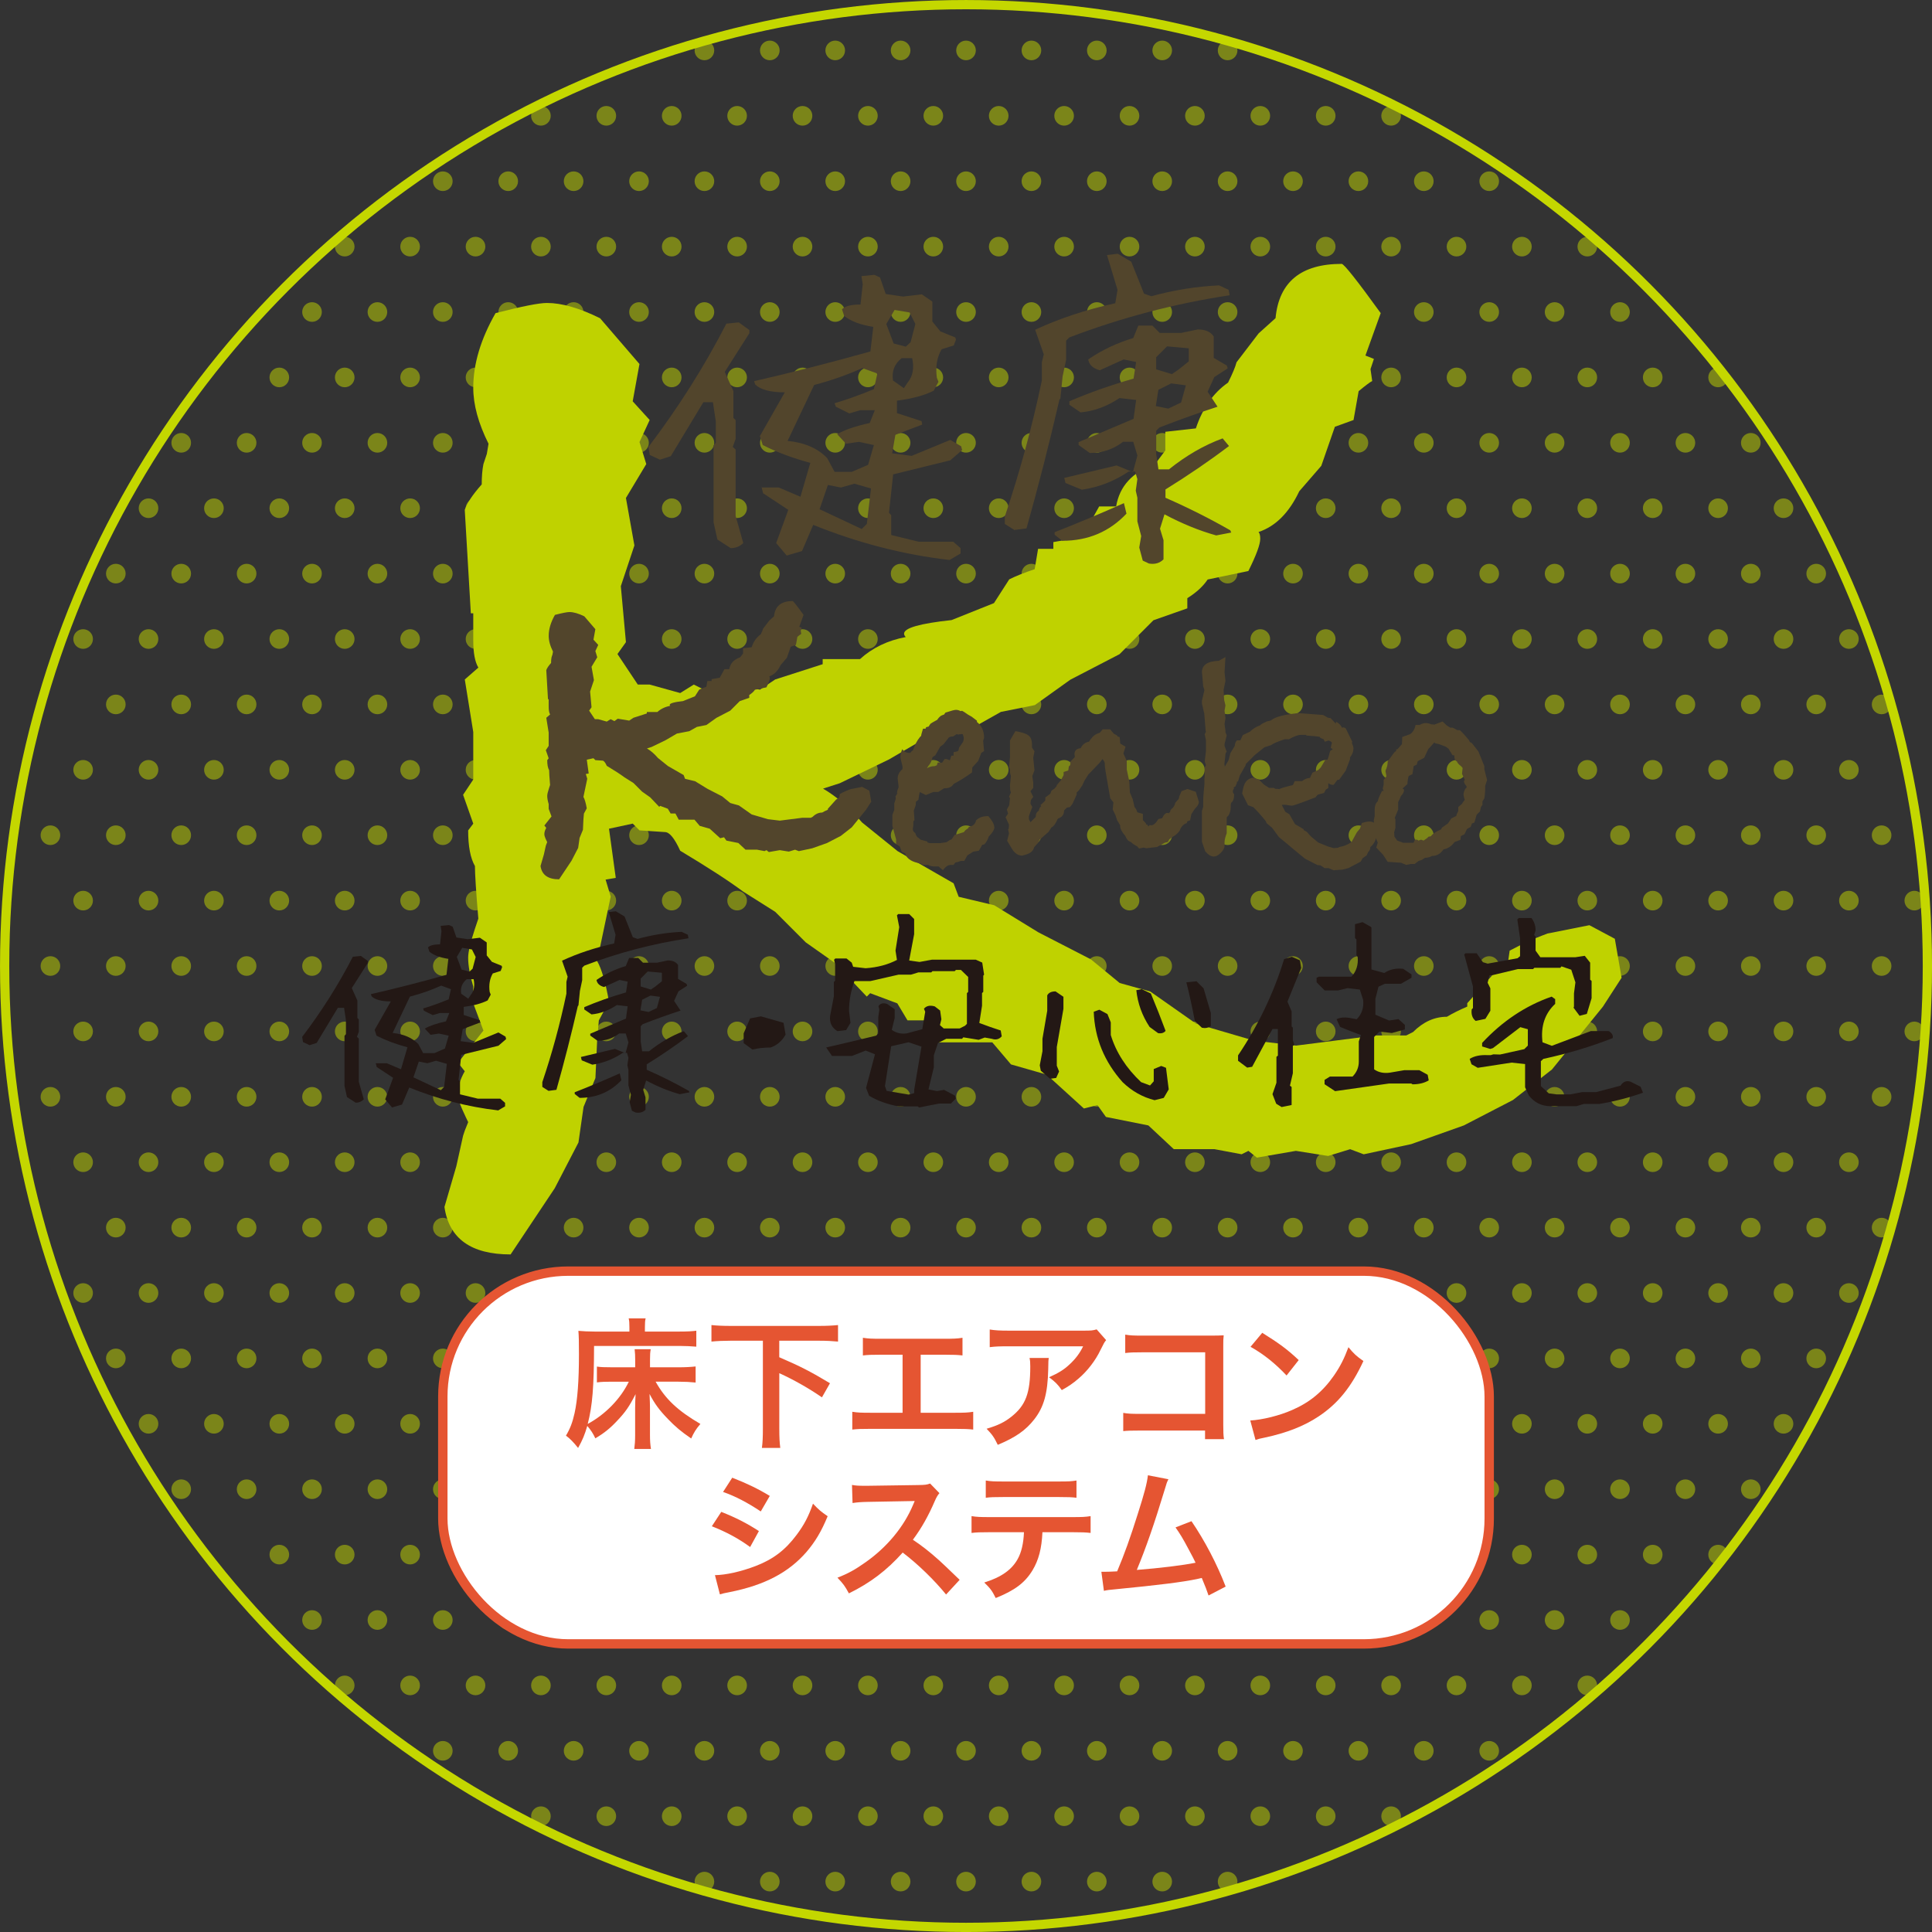 <?xml version="1.0" encoding="UTF-8"?><svg id="_レイヤー_2" xmlns="http://www.w3.org/2000/svg" width="590.83" height="590.83" xmlns:xlink="http://www.w3.org/1999/xlink" viewBox="0 0 590.83 590.83"><rect x="0" y="0" width="590.83" height="590.83" fill="#333333" stroke="none"/><defs><style>.cls-1{fill:#231815;}.cls-1,.cls-2,.cls-3,.cls-4,.cls-5,.cls-6{stroke-width:0px;}.cls-7{clip-path:url(#clippath);}.cls-2,.cls-8{fill:none;}.cls-3{fill:#e55532;}.cls-4{fill:#c4d700;}.cls-9{fill:#fff;stroke:#e55532;stroke-width:2.87px;}.cls-5{fill:#52452c;}.cls-8{stroke:#c4d700;stroke-width:2.83px;}.cls-10{opacity:.5;}.cls-6{fill:#bfd200;}</style><clipPath id="clippath"><circle class="cls-2" cx="295.42" cy="295.42" r="294"/></clipPath></defs><g id="pic"><g class="cls-10"><g class="cls-7"><circle class="cls-4" cx="215.42" cy="15.42" r="3"/><circle class="cls-4" cx="235.42" cy="15.42" r="3"/><circle class="cls-4" cx="255.42" cy="15.42" r="3"/><circle class="cls-4" cx="275.42" cy="15.42" r="3"/><circle class="cls-4" cx="295.42" cy="15.42" r="3"/><circle class="cls-4" cx="315.42" cy="15.42" r="3"/><circle class="cls-4" cx="335.42" cy="15.42" r="3"/><circle class="cls-4" cx="355.42" cy="15.42" r="3"/><circle class="cls-4" cx="375.42" cy="15.42" r="3"/><circle class="cls-4" cx="165.42" cy="35.42" r="3"/><circle class="cls-4" cx="185.42" cy="35.42" r="3"/><circle class="cls-4" cx="205.42" cy="35.42" r="3"/><circle class="cls-4" cx="225.42" cy="35.42" r="3"/><circle class="cls-4" cx="245.42" cy="35.42" r="3"/><circle class="cls-4" cx="265.42" cy="35.42" r="3"/><circle class="cls-4" cx="285.42" cy="35.42" r="3"/><circle class="cls-4" cx="305.42" cy="35.42" r="3"/><circle class="cls-4" cx="325.42" cy="35.42" r="3"/><circle class="cls-4" cx="345.42" cy="35.42" r="3"/><circle class="cls-4" cx="365.42" cy="35.42" r="3"/><circle class="cls-4" cx="385.42" cy="35.42" r="3"/><circle class="cls-4" cx="405.42" cy="35.42" r="3"/><circle class="cls-4" cx="425.42" cy="35.42" r="3"/><circle class="cls-4" cx="135.42" cy="55.42" r="3"/><circle class="cls-4" cx="155.42" cy="55.42" r="3"/><circle class="cls-4" cx="175.42" cy="55.42" r="3"/><circle class="cls-4" cx="195.42" cy="55.42" r="3"/><circle class="cls-4" cx="215.42" cy="55.42" r="3"/><circle class="cls-4" cx="235.42" cy="55.42" r="3"/><circle class="cls-4" cx="255.42" cy="55.42" r="3"/><circle class="cls-4" cx="275.42" cy="55.42" r="3"/><circle class="cls-4" cx="295.42" cy="55.42" r="3"/><circle class="cls-4" cx="315.42" cy="55.42" r="3"/><circle class="cls-4" cx="335.42" cy="55.42" r="3"/><circle class="cls-4" cx="355.42" cy="55.42" r="3"/><circle class="cls-4" cx="375.42" cy="55.42" r="3"/><circle class="cls-4" cx="395.42" cy="55.42" r="3"/><circle class="cls-4" cx="415.42" cy="55.42" r="3"/><circle class="cls-4" cx="435.42" cy="55.42" r="3"/><circle class="cls-4" cx="455.42" cy="55.42" r="3"/><circle class="cls-4" cx="105.42" cy="75.42" r="3"/><circle class="cls-4" cx="125.42" cy="75.42" r="3"/><circle class="cls-4" cx="145.42" cy="75.42" r="3"/><circle class="cls-4" cx="165.42" cy="75.42" r="3"/><circle class="cls-4" cx="185.42" cy="75.42" r="3"/><circle class="cls-4" cx="205.42" cy="75.42" r="3"/><circle class="cls-4" cx="225.42" cy="75.42" r="3"/><circle class="cls-4" cx="245.42" cy="75.42" r="3"/><circle class="cls-4" cx="265.42" cy="75.42" r="3"/><circle class="cls-4" cx="285.42" cy="75.42" r="3"/><circle class="cls-4" cx="305.42" cy="75.42" r="3"/><circle class="cls-4" cx="325.42" cy="75.42" r="3"/><circle class="cls-4" cx="345.42" cy="75.42" r="3"/><circle class="cls-4" cx="365.42" cy="75.42" r="3"/><circle class="cls-4" cx="385.42" cy="75.42" r="3"/><circle class="cls-4" cx="405.42" cy="75.42" r="3"/><circle class="cls-4" cx="425.42" cy="75.42" r="3"/><circle class="cls-4" cx="445.42" cy="75.42" r="3"/><circle class="cls-4" cx="465.42" cy="75.42" r="3"/><circle class="cls-4" cx="485.42" cy="75.42" r="3"/><circle class="cls-4" cx="95.42" cy="95.42" r="3"/><circle class="cls-4" cx="115.42" cy="95.42" r="3"/><circle class="cls-4" cx="135.42" cy="95.42" r="3"/><circle class="cls-4" cx="155.42" cy="95.42" r="3"/><circle class="cls-4" cx="175.42" cy="95.42" r="3"/><circle class="cls-4" cx="195.42" cy="95.42" r="3"/><circle class="cls-4" cx="215.42" cy="95.42" r="3"/><circle class="cls-4" cx="235.42" cy="95.42" r="3"/><circle class="cls-4" cx="255.42" cy="95.42" r="3"/><circle class="cls-4" cx="275.42" cy="95.42" r="3"/><circle class="cls-4" cx="295.42" cy="95.42" r="3"/><circle class="cls-4" cx="315.42" cy="95.42" r="3"/><circle class="cls-4" cx="335.42" cy="95.42" r="3"/><circle class="cls-4" cx="355.42" cy="95.42" r="3"/><circle class="cls-4" cx="375.42" cy="95.42" r="3"/><circle class="cls-4" cx="395.42" cy="95.42" r="3"/><circle class="cls-4" cx="415.42" cy="95.42" r="3"/><circle class="cls-4" cx="435.42" cy="95.42" r="3"/><circle class="cls-4" cx="455.42" cy="95.42" r="3"/><circle class="cls-4" cx="475.42" cy="95.42" r="3"/><circle class="cls-4" cx="495.42" cy="95.42" r="3"/><circle class="cls-4" cx="85.42" cy="115.42" r="3"/><circle class="cls-4" cx="105.42" cy="115.42" r="3"/><circle class="cls-4" cx="125.42" cy="115.42" r="3"/><circle class="cls-4" cx="145.42" cy="115.42" r="3"/><circle class="cls-4" cx="165.42" cy="115.42" r="3"/><circle class="cls-4" cx="185.42" cy="115.42" r="3"/><circle class="cls-4" cx="205.42" cy="115.42" r="3"/><circle class="cls-4" cx="225.42" cy="115.42" r="3"/><circle class="cls-4" cx="245.42" cy="115.42" r="3"/><circle class="cls-4" cx="265.42" cy="115.42" r="3"/><circle class="cls-4" cx="285.42" cy="115.42" r="3"/><circle class="cls-4" cx="305.42" cy="115.42" r="3"/><circle class="cls-4" cx="325.42" cy="115.42" r="3"/><circle class="cls-4" cx="345.42" cy="115.42" r="3"/><circle class="cls-4" cx="365.42" cy="115.42" r="3"/><circle class="cls-4" cx="385.42" cy="115.42" r="3"/><circle class="cls-4" cx="405.42" cy="115.42" r="3"/><circle class="cls-4" cx="425.42" cy="115.42" r="3"/><circle class="cls-4" cx="445.42" cy="115.42" r="3"/><circle class="cls-4" cx="465.42" cy="115.42" r="3"/><circle class="cls-4" cx="485.42" cy="115.42" r="3"/><circle class="cls-4" cx="505.42" cy="115.42" r="3"/><circle class="cls-4" cx="525.42" cy="115.42" r="3"/><circle class="cls-4" cx="55.42" cy="135.42" r="3"/><circle class="cls-4" cx="75.42" cy="135.42" r="3"/><circle class="cls-4" cx="95.42" cy="135.42" r="3"/><circle class="cls-4" cx="115.42" cy="135.42" r="3"/><circle class="cls-4" cx="135.42" cy="135.42" r="3"/><circle class="cls-4" cx="155.42" cy="135.42" r="3"/><circle class="cls-4" cx="175.42" cy="135.42" r="3"/><circle class="cls-4" cx="195.42" cy="135.42" r="3"/><circle class="cls-4" cx="215.42" cy="135.42" r="3"/><circle class="cls-4" cx="235.42" cy="135.42" r="3"/><circle class="cls-4" cx="255.42" cy="135.42" r="3"/><circle class="cls-4" cx="275.42" cy="135.42" r="3"/><circle class="cls-4" cx="295.42" cy="135.42" r="3"/><circle class="cls-4" cx="315.42" cy="135.42" r="3"/><circle class="cls-4" cx="335.42" cy="135.42" r="3"/><circle class="cls-4" cx="355.42" cy="135.42" r="3"/><circle class="cls-4" cx="375.42" cy="135.42" r="3"/><circle class="cls-4" cx="395.42" cy="135.42" r="3"/><circle class="cls-4" cx="415.42" cy="135.42" r="3"/><circle class="cls-4" cx="435.42" cy="135.42" r="3"/><circle class="cls-4" cx="455.42" cy="135.42" r="3"/><circle class="cls-4" cx="475.42" cy="135.42" r="3"/><circle class="cls-4" cx="495.42" cy="135.42" r="3"/><circle class="cls-4" cx="515.42" cy="135.42" r="3"/><circle class="cls-4" cx="535.42" cy="135.42" r="3"/><circle class="cls-4" cx="45.42" cy="155.42" r="3"/><circle class="cls-4" cx="65.42" cy="155.42" r="3"/><circle class="cls-4" cx="85.42" cy="155.42" r="3"/><circle class="cls-4" cx="105.42" cy="155.42" r="3"/><circle class="cls-4" cx="125.42" cy="155.42" r="3"/><circle class="cls-4" cx="145.42" cy="155.42" r="3"/><circle class="cls-4" cx="165.42" cy="155.42" r="3"/><circle class="cls-4" cx="185.42" cy="155.42" r="3"/><circle class="cls-4" cx="205.42" cy="155.42" r="3"/><circle class="cls-4" cx="225.42" cy="155.42" r="3"/><circle class="cls-4" cx="245.42" cy="155.42" r="3"/><circle class="cls-4" cx="265.42" cy="155.42" r="3"/><circle class="cls-4" cx="285.42" cy="155.42" r="3"/><circle class="cls-4" cx="305.42" cy="155.42" r="3"/><circle class="cls-4" cx="325.42" cy="155.42" r="3"/><circle class="cls-4" cx="345.42" cy="155.42" r="3"/><circle class="cls-4" cx="365.42" cy="155.42" r="3"/><circle class="cls-4" cx="385.42" cy="155.42" r="3"/><circle class="cls-4" cx="405.42" cy="155.42" r="3"/><circle class="cls-4" cx="425.42" cy="155.42" r="3"/><circle class="cls-4" cx="445.42" cy="155.42" r="3"/><circle class="cls-4" cx="465.42" cy="155.42" r="3"/><circle class="cls-4" cx="485.42" cy="155.42" r="3"/><circle class="cls-4" cx="505.42" cy="155.42" r="3"/><circle class="cls-4" cx="525.42" cy="155.42" r="3"/><circle class="cls-4" cx="545.42" cy="155.42" r="3"/><circle class="cls-4" cx="35.42" cy="175.42" r="3"/><circle class="cls-4" cx="55.42" cy="175.42" r="3"/><circle class="cls-4" cx="75.42" cy="175.42" r="3"/><circle class="cls-4" cx="95.42" cy="175.42" r="3"/><circle class="cls-4" cx="115.42" cy="175.42" r="3"/><circle class="cls-4" cx="135.42" cy="175.42" r="3"/><circle class="cls-4" cx="155.42" cy="175.42" r="3"/><circle class="cls-4" cx="175.42" cy="175.42" r="3"/><circle class="cls-4" cx="195.42" cy="175.42" r="3"/><circle class="cls-4" cx="215.42" cy="175.42" r="3"/><circle class="cls-4" cx="235.42" cy="175.42" r="3"/><circle class="cls-4" cx="255.42" cy="175.42" r="3"/><circle class="cls-4" cx="275.42" cy="175.42" r="3"/><circle class="cls-4" cx="295.42" cy="175.42" r="3"/><circle class="cls-4" cx="315.42" cy="175.42" r="3"/><circle class="cls-4" cx="335.42" cy="175.42" r="3"/><circle class="cls-4" cx="355.42" cy="175.42" r="3"/><circle class="cls-4" cx="375.42" cy="175.42" r="3"/><circle class="cls-4" cx="395.42" cy="175.42" r="3"/><circle class="cls-4" cx="415.42" cy="175.42" r="3"/><circle class="cls-4" cx="435.42" cy="175.42" r="3"/><circle class="cls-4" cx="455.42" cy="175.42" r="3"/><circle class="cls-4" cx="475.42" cy="175.42" r="3"/><circle class="cls-4" cx="495.42" cy="175.42" r="3"/><circle class="cls-4" cx="515.42" cy="175.42" r="3"/><circle class="cls-4" cx="535.42" cy="175.42" r="3"/><circle class="cls-4" cx="555.42" cy="175.42" r="3"/><circle class="cls-4" cx="25.42" cy="195.42" r="3"/><circle class="cls-4" cx="45.42" cy="195.42" r="3"/><circle class="cls-4" cx="65.42" cy="195.42" r="3"/><circle class="cls-4" cx="85.42" cy="195.42" r="3"/><circle class="cls-4" cx="105.42" cy="195.42" r="3"/><circle class="cls-4" cx="125.42" cy="195.42" r="3"/><circle class="cls-4" cx="145.42" cy="195.42" r="3"/><circle class="cls-4" cx="165.42" cy="195.42" r="3"/><circle class="cls-4" cx="185.42" cy="195.42" r="3"/><circle class="cls-4" cx="205.42" cy="195.42" r="3"/><circle class="cls-4" cx="225.42" cy="195.42" r="3"/><circle class="cls-4" cx="245.42" cy="195.42" r="3"/><circle class="cls-4" cx="265.42" cy="195.42" r="3"/><circle class="cls-4" cx="285.42" cy="195.42" r="3"/><circle class="cls-4" cx="305.42" cy="195.42" r="3"/><circle class="cls-4" cx="325.42" cy="195.42" r="3"/><circle class="cls-4" cx="345.42" cy="195.42" r="3"/><circle class="cls-4" cx="365.42" cy="195.42" r="3"/><circle class="cls-4" cx="385.42" cy="195.42" r="3"/><circle class="cls-4" cx="405.42" cy="195.42" r="3"/><circle class="cls-4" cx="425.42" cy="195.42" r="3"/><circle class="cls-4" cx="445.42" cy="195.42" r="3"/><circle class="cls-4" cx="465.42" cy="195.42" r="3"/><circle class="cls-4" cx="485.42" cy="195.42" r="3"/><circle class="cls-4" cx="505.42" cy="195.42" r="3"/><circle class="cls-4" cx="525.42" cy="195.42" r="3"/><circle class="cls-4" cx="545.42" cy="195.42" r="3"/><circle class="cls-4" cx="565.42" cy="195.42" r="3"/><circle class="cls-4" cx="35.42" cy="215.42" r="3"/><circle class="cls-4" cx="55.42" cy="215.42" r="3"/><circle class="cls-4" cx="75.42" cy="215.42" r="3"/><circle class="cls-4" cx="95.42" cy="215.42" r="3"/><circle class="cls-4" cx="115.42" cy="215.42" r="3"/><circle class="cls-4" cx="135.42" cy="215.42" r="3"/><circle class="cls-4" cx="155.42" cy="215.42" r="3"/><circle class="cls-4" cx="175.42" cy="215.42" r="3"/><circle class="cls-4" cx="195.42" cy="215.42" r="3"/><circle class="cls-4" cx="215.42" cy="215.42" r="3"/><circle class="cls-4" cx="235.42" cy="215.42" r="3"/><circle class="cls-4" cx="255.42" cy="215.42" r="3"/><circle class="cls-4" cx="275.42" cy="215.42" r="3"/><circle class="cls-4" cx="295.42" cy="215.42" r="3"/><circle class="cls-4" cx="315.42" cy="215.42" r="3"/><circle class="cls-4" cx="335.42" cy="215.42" r="3"/><circle class="cls-4" cx="355.42" cy="215.42" r="3"/><circle class="cls-4" cx="375.42" cy="215.42" r="3"/><circle class="cls-4" cx="395.42" cy="215.42" r="3"/><circle class="cls-4" cx="415.42" cy="215.42" r="3"/><circle class="cls-4" cx="435.42" cy="215.42" r="3"/><circle class="cls-4" cx="455.42" cy="215.42" r="3"/><circle class="cls-4" cx="475.42" cy="215.42" r="3"/><circle class="cls-4" cx="495.42" cy="215.42" r="3"/><circle class="cls-4" cx="515.42" cy="215.42" r="3"/><circle class="cls-4" cx="535.42" cy="215.42" r="3"/><circle class="cls-4" cx="555.42" cy="215.42" r="3"/><circle class="cls-4" cx="575.42" cy="215.42" r="3"/><circle class="cls-4" cx="25.42" cy="235.42" r="3"/><circle class="cls-4" cx="45.42" cy="235.42" r="3"/><circle class="cls-4" cx="65.42" cy="235.42" r="3"/><circle class="cls-4" cx="85.42" cy="235.42" r="3"/><circle class="cls-4" cx="105.42" cy="235.42" r="3"/><circle class="cls-4" cx="125.42" cy="235.42" r="3"/><circle class="cls-4" cx="145.42" cy="235.42" r="3"/><circle class="cls-4" cx="165.42" cy="235.42" r="3"/><circle class="cls-4" cx="185.42" cy="235.42" r="3"/><circle class="cls-4" cx="205.42" cy="235.42" r="3"/><circle class="cls-4" cx="225.42" cy="235.42" r="3"/><circle class="cls-4" cx="245.42" cy="235.42" r="3"/><circle class="cls-4" cx="265.42" cy="235.42" r="3"/><circle class="cls-4" cx="285.42" cy="235.42" r="3"/><circle class="cls-4" cx="305.42" cy="235.42" r="3"/><circle class="cls-4" cx="325.42" cy="235.42" r="3"/><circle class="cls-4" cx="345.42" cy="235.42" r="3"/><circle class="cls-4" cx="365.42" cy="235.42" r="3"/><circle class="cls-4" cx="385.42" cy="235.42" r="3"/><circle class="cls-4" cx="405.42" cy="235.42" r="3"/><circle class="cls-4" cx="425.42" cy="235.42" r="3"/><circle class="cls-4" cx="445.42" cy="235.42" r="3"/><circle class="cls-4" cx="465.42" cy="235.42" r="3"/><circle class="cls-4" cx="485.42" cy="235.42" r="3"/><circle class="cls-4" cx="505.42" cy="235.42" r="3"/><circle class="cls-4" cx="525.42" cy="235.42" r="3"/><circle class="cls-4" cx="545.42" cy="235.42" r="3"/><circle class="cls-4" cx="565.42" cy="235.42" r="3"/><circle class="cls-4" cx="585.42" cy="235.42" r="3"/><circle class="cls-4" cx="15.42" cy="255.42" r="3"/><circle class="cls-4" cx="35.42" cy="255.42" r="3"/><circle class="cls-4" cx="55.42" cy="255.42" r="3"/><circle class="cls-4" cx="75.42" cy="255.42" r="3"/><circle class="cls-4" cx="95.42" cy="255.42" r="3"/><circle class="cls-4" cx="115.42" cy="255.42" r="3"/><circle class="cls-4" cx="135.42" cy="255.42" r="3"/><circle class="cls-4" cx="155.42" cy="255.42" r="3"/><circle class="cls-4" cx="175.42" cy="255.42" r="3"/><circle class="cls-4" cx="195.42" cy="255.42" r="3"/><circle class="cls-4" cx="215.42" cy="255.42" r="3"/><circle class="cls-4" cx="235.42" cy="255.42" r="3"/><circle class="cls-4" cx="255.42" cy="255.42" r="3"/><circle class="cls-4" cx="275.42" cy="255.42" r="3"/><circle class="cls-4" cx="295.42" cy="255.42" r="3"/><circle class="cls-4" cx="315.42" cy="255.42" r="3"/><circle class="cls-4" cx="335.42" cy="255.42" r="3"/><circle class="cls-4" cx="355.42" cy="255.42" r="3"/><circle class="cls-4" cx="375.42" cy="255.42" r="3"/><circle class="cls-4" cx="395.42" cy="255.42" r="3"/><circle class="cls-4" cx="415.42" cy="255.42" r="3"/><circle class="cls-4" cx="435.42" cy="255.42" r="3"/><circle class="cls-4" cx="455.42" cy="255.42" r="3"/><circle class="cls-4" cx="475.42" cy="255.42" r="3"/><circle class="cls-4" cx="495.42" cy="255.42" r="3"/><circle class="cls-4" cx="515.42" cy="255.42" r="3"/><circle class="cls-4" cx="535.42" cy="255.42" r="3"/><circle class="cls-4" cx="555.42" cy="255.42" r="3"/><circle class="cls-4" cx="575.42" cy="255.42" r="3"/><circle class="cls-4" cx="25.42" cy="275.42" r="3"/><circle class="cls-4" cx="45.42" cy="275.42" r="3"/><circle class="cls-4" cx="65.42" cy="275.42" r="3"/><circle class="cls-4" cx="85.42" cy="275.42" r="3"/><circle class="cls-4" cx="105.42" cy="275.42" r="3"/><circle class="cls-4" cx="125.42" cy="275.42" r="3"/><circle class="cls-4" cx="145.42" cy="275.42" r="3"/><circle class="cls-4" cx="165.42" cy="275.42" r="3"/><circle class="cls-4" cx="185.42" cy="275.42" r="3"/><circle class="cls-4" cx="205.42" cy="275.42" r="3"/><circle class="cls-4" cx="225.42" cy="275.42" r="3"/><circle class="cls-4" cx="245.42" cy="275.42" r="3"/><circle class="cls-4" cx="265.42" cy="275.42" r="3"/><circle class="cls-4" cx="285.42" cy="275.42" r="3"/><circle class="cls-4" cx="305.42" cy="275.42" r="3"/><circle class="cls-4" cx="325.42" cy="275.42" r="3"/><circle class="cls-4" cx="345.42" cy="275.42" r="3"/><circle class="cls-4" cx="365.42" cy="275.42" r="3"/><circle class="cls-4" cx="385.42" cy="275.42" r="3"/><circle class="cls-4" cx="405.42" cy="275.42" r="3"/><circle class="cls-4" cx="425.42" cy="275.42" r="3"/><circle class="cls-4" cx="445.42" cy="275.42" r="3"/><circle class="cls-4" cx="465.42" cy="275.42" r="3"/><circle class="cls-4" cx="485.42" cy="275.42" r="3"/><circle class="cls-4" cx="505.42" cy="275.42" r="3"/><circle class="cls-4" cx="525.42" cy="275.42" r="3"/><circle class="cls-4" cx="545.42" cy="275.42" r="3"/><circle class="cls-4" cx="565.42" cy="275.42" r="3"/><circle class="cls-4" cx="585.42" cy="275.42" r="3"/><circle class="cls-4" cx="15.42" cy="295.42" r="3"/><circle class="cls-4" cx="35.42" cy="295.42" r="3"/><circle class="cls-4" cx="55.42" cy="295.42" r="3"/><circle class="cls-4" cx="75.42" cy="295.42" r="3"/><circle class="cls-4" cx="95.42" cy="295.42" r="3"/><circle class="cls-4" cx="115.42" cy="295.42" r="3"/><circle class="cls-4" cx="135.42" cy="295.42" r="3"/><circle class="cls-4" cx="155.42" cy="295.42" r="3"/><circle class="cls-4" cx="175.42" cy="295.42" r="3"/><circle class="cls-4" cx="195.42" cy="295.42" r="3"/><circle class="cls-4" cx="215.42" cy="295.42" r="3"/><circle class="cls-4" cx="235.42" cy="295.42" r="3"/><circle class="cls-4" cx="255.42" cy="295.42" r="3"/><circle class="cls-4" cx="275.42" cy="295.42" r="3"/><circle class="cls-4" cx="295.42" cy="295.42" r="3"/><circle class="cls-4" cx="315.42" cy="295.42" r="3"/><circle class="cls-4" cx="335.42" cy="295.42" r="3"/><circle class="cls-4" cx="355.42" cy="295.42" r="3"/><circle class="cls-4" cx="375.42" cy="295.42" r="3"/><circle class="cls-4" cx="395.42" cy="295.42" r="3"/><circle class="cls-4" cx="415.42" cy="295.42" r="3"/><circle class="cls-4" cx="435.42" cy="295.42" r="3"/><circle class="cls-4" cx="455.42" cy="295.42" r="3"/><circle class="cls-4" cx="475.42" cy="295.42" r="3"/><circle class="cls-4" cx="495.42" cy="295.42" r="3"/><circle class="cls-4" cx="515.42" cy="295.42" r="3"/><circle class="cls-4" cx="535.42" cy="295.42" r="3"/><circle class="cls-4" cx="555.42" cy="295.42" r="3"/><circle class="cls-4" cx="575.42" cy="295.42" r="3"/><circle class="cls-4" cx="25.42" cy="315.42" r="3"/><circle class="cls-4" cx="45.42" cy="315.42" r="3"/><circle class="cls-4" cx="65.42" cy="315.42" r="3"/><circle class="cls-4" cx="85.42" cy="315.42" r="3"/><circle class="cls-4" cx="105.42" cy="315.42" r="3"/><circle class="cls-4" cx="125.42" cy="315.42" r="3"/><circle class="cls-4" cx="145.42" cy="315.42" r="3"/><circle class="cls-4" cx="165.42" cy="315.42" r="3"/><circle class="cls-4" cx="185.42" cy="315.42" r="3"/><circle class="cls-4" cx="205.42" cy="315.42" r="3"/><circle class="cls-4" cx="225.42" cy="315.42" r="3"/><circle class="cls-4" cx="245.42" cy="315.42" r="3"/><circle class="cls-4" cx="265.42" cy="315.42" r="3"/><circle class="cls-4" cx="285.42" cy="315.42" r="3"/><circle class="cls-4" cx="305.42" cy="315.42" r="3"/><circle class="cls-4" cx="325.42" cy="315.42" r="3"/><circle class="cls-4" cx="345.42" cy="315.42" r="3"/><circle class="cls-4" cx="365.42" cy="315.42" r="3"/><circle class="cls-4" cx="385.42" cy="315.42" r="3"/><circle class="cls-4" cx="405.42" cy="315.42" r="3"/><circle class="cls-4" cx="425.42" cy="315.42" r="3"/><circle class="cls-4" cx="445.42" cy="315.42" r="3"/><circle class="cls-4" cx="465.42" cy="315.42" r="3"/><circle class="cls-4" cx="485.42" cy="315.42" r="3"/><circle class="cls-4" cx="505.42" cy="315.42" r="3"/><circle class="cls-4" cx="525.42" cy="315.42" r="3"/><circle class="cls-4" cx="545.42" cy="315.42" r="3"/><circle class="cls-4" cx="565.42" cy="315.42" r="3"/><circle class="cls-4" cx="585.42" cy="315.42" r="3"/><circle class="cls-4" cx="15.42" cy="335.42" r="3"/><circle class="cls-4" cx="35.42" cy="335.42" r="3"/><circle class="cls-4" cx="55.42" cy="335.42" r="3"/><circle class="cls-4" cx="75.42" cy="335.42" r="3"/><circle class="cls-4" cx="95.42" cy="335.42" r="3"/><circle class="cls-4" cx="115.42" cy="335.42" r="3"/><circle class="cls-4" cx="135.42" cy="335.42" r="3"/><circle class="cls-4" cx="155.42" cy="335.42" r="3"/><circle class="cls-4" cx="175.42" cy="335.42" r="3"/><circle class="cls-4" cx="195.42" cy="335.42" r="3"/><circle class="cls-4" cx="215.42" cy="335.42" r="3"/><circle class="cls-4" cx="235.42" cy="335.42" r="3"/><circle class="cls-4" cx="255.42" cy="335.42" r="3"/><circle class="cls-4" cx="275.42" cy="335.42" r="3"/><circle class="cls-4" cx="295.42" cy="335.42" r="3"/><circle class="cls-4" cx="315.42" cy="335.42" r="3"/><circle class="cls-4" cx="335.42" cy="335.42" r="3"/><circle class="cls-4" cx="355.42" cy="335.42" r="3"/><circle class="cls-4" cx="375.42" cy="335.42" r="3"/><circle class="cls-4" cx="395.42" cy="335.42" r="3"/><circle class="cls-4" cx="415.42" cy="335.42" r="3"/><circle class="cls-4" cx="435.42" cy="335.42" r="3"/><circle class="cls-4" cx="455.42" cy="335.42" r="3"/><circle class="cls-4" cx="475.42" cy="335.42" r="3"/><circle class="cls-4" cx="495.42" cy="335.42" r="3"/><circle class="cls-4" cx="515.42" cy="335.42" r="3"/><circle class="cls-4" cx="535.42" cy="335.42" r="3"/><circle class="cls-4" cx="555.42" cy="335.42" r="3"/><circle class="cls-4" cx="575.42" cy="335.42" r="3"/><circle class="cls-4" cx="25.42" cy="355.42" r="3"/><circle class="cls-4" cx="45.42" cy="355.42" r="3"/><circle class="cls-4" cx="65.42" cy="355.42" r="3"/><circle class="cls-4" cx="85.42" cy="355.42" r="3"/><circle class="cls-4" cx="105.42" cy="355.42" r="3"/><circle class="cls-4" cx="125.42" cy="355.42" r="3"/><circle class="cls-4" cx="145.42" cy="355.42" r="3"/><circle class="cls-4" cx="165.42" cy="355.42" r="3"/><circle class="cls-4" cx="185.42" cy="355.42" r="3"/><circle class="cls-4" cx="205.42" cy="355.42" r="3"/><circle class="cls-4" cx="225.42" cy="355.42" r="3"/><circle class="cls-4" cx="245.42" cy="355.42" r="3"/><circle class="cls-4" cx="265.42" cy="355.42" r="3"/><circle class="cls-4" cx="285.42" cy="355.42" r="3"/><circle class="cls-4" cx="305.42" cy="355.42" r="3"/><circle class="cls-4" cx="325.42" cy="355.42" r="3"/><circle class="cls-4" cx="345.42" cy="355.42" r="3"/><circle class="cls-4" cx="365.42" cy="355.42" r="3"/><circle class="cls-4" cx="385.42" cy="355.42" r="3"/><circle class="cls-4" cx="405.42" cy="355.42" r="3"/><circle class="cls-4" cx="425.42" cy="355.42" r="3"/><circle class="cls-4" cx="445.42" cy="355.42" r="3"/><circle class="cls-4" cx="465.42" cy="355.42" r="3"/><circle class="cls-4" cx="485.42" cy="355.42" r="3"/><circle class="cls-4" cx="505.42" cy="355.42" r="3"/><circle class="cls-4" cx="525.42" cy="355.42" r="3"/><circle class="cls-4" cx="545.42" cy="355.42" r="3"/><circle class="cls-4" cx="565.42" cy="355.42" r="3"/><circle class="cls-4" cx="35.42" cy="375.42" r="3"/><circle class="cls-4" cx="55.42" cy="375.42" r="3"/><circle class="cls-4" cx="75.42" cy="375.42" r="3"/><circle class="cls-4" cx="95.42" cy="375.42" r="3"/><circle class="cls-4" cx="115.42" cy="375.42" r="3"/><circle class="cls-4" cx="135.42" cy="375.42" r="3"/><circle class="cls-4" cx="155.42" cy="375.42" r="3"/><circle class="cls-4" cx="175.42" cy="375.42" r="3"/><circle class="cls-4" cx="195.42" cy="375.42" r="3"/><circle class="cls-4" cx="215.42" cy="375.42" r="3"/><circle class="cls-4" cx="235.42" cy="375.42" r="3"/><circle class="cls-4" cx="255.42" cy="375.42" r="3"/><circle class="cls-4" cx="275.42" cy="375.42" r="3"/><circle class="cls-4" cx="295.42" cy="375.42" r="3"/><circle class="cls-4" cx="315.42" cy="375.42" r="3"/><circle class="cls-4" cx="335.42" cy="375.42" r="3"/><circle class="cls-4" cx="355.42" cy="375.42" r="3"/><circle class="cls-4" cx="375.42" cy="375.42" r="3"/><circle class="cls-4" cx="395.42" cy="375.42" r="3"/><circle class="cls-4" cx="415.42" cy="375.42" r="3"/><circle class="cls-4" cx="435.42" cy="375.42" r="3"/><circle class="cls-4" cx="455.42" cy="375.42" r="3"/><circle class="cls-4" cx="475.42" cy="375.42" r="3"/><circle class="cls-4" cx="495.42" cy="375.42" r="3"/><circle class="cls-4" cx="515.42" cy="375.42" r="3"/><circle class="cls-4" cx="535.42" cy="375.42" r="3"/><circle class="cls-4" cx="555.42" cy="375.42" r="3"/><circle class="cls-4" cx="575.42" cy="375.42" r="3"/><circle class="cls-4" cx="25.42" cy="395.42" r="3"/><circle class="cls-4" cx="45.42" cy="395.42" r="3"/><circle class="cls-4" cx="65.42" cy="395.42" r="3"/><circle class="cls-4" cx="85.42" cy="395.42" r="3"/><circle class="cls-4" cx="105.42" cy="395.42" r="3"/><circle class="cls-4" cx="125.42" cy="395.42" r="3"/><circle class="cls-4" cx="145.42" cy="395.42" r="3"/><circle class="cls-4" cx="165.42" cy="395.42" r="3"/><circle class="cls-4" cx="185.42" cy="395.42" r="3"/><circle class="cls-4" cx="205.42" cy="395.42" r="3"/><circle class="cls-4" cx="225.42" cy="395.42" r="3"/><circle class="cls-4" cx="245.42" cy="395.42" r="3"/><circle class="cls-4" cx="265.42" cy="395.42" r="3"/><circle class="cls-4" cx="285.42" cy="395.42" r="3"/><circle class="cls-4" cx="305.42" cy="395.42" r="3"/><circle class="cls-4" cx="325.42" cy="395.42" r="3"/><circle class="cls-4" cx="345.42" cy="395.42" r="3"/><circle class="cls-4" cx="365.42" cy="395.42" r="3"/><circle class="cls-4" cx="385.42" cy="395.42" r="3"/><circle class="cls-4" cx="405.42" cy="395.42" r="3"/><circle class="cls-4" cx="425.42" cy="395.42" r="3"/><circle class="cls-4" cx="445.42" cy="395.42" r="3"/><circle class="cls-4" cx="465.42" cy="395.42" r="3"/><circle class="cls-4" cx="485.42" cy="395.42" r="3"/><circle class="cls-4" cx="505.42" cy="395.42" r="3"/><circle class="cls-4" cx="525.42" cy="395.42" r="3"/><circle class="cls-4" cx="545.42" cy="395.42" r="3"/><circle class="cls-4" cx="565.42" cy="395.42" r="3"/><circle class="cls-4" cx="35.42" cy="415.42" r="3"/><circle class="cls-4" cx="55.42" cy="415.42" r="3"/><circle class="cls-4" cx="75.42" cy="415.42" r="3"/><circle class="cls-4" cx="95.42" cy="415.42" r="3"/><circle class="cls-4" cx="115.42" cy="415.42" r="3"/><circle class="cls-4" cx="135.42" cy="415.42" r="3"/><circle class="cls-4" cx="155.42" cy="415.42" r="3"/><circle class="cls-4" cx="175.42" cy="415.42" r="3"/><circle class="cls-4" cx="195.42" cy="415.42" r="3"/><circle class="cls-4" cx="215.42" cy="415.42" r="3"/><circle class="cls-4" cx="235.42" cy="415.42" r="3"/><circle class="cls-4" cx="255.42" cy="415.42" r="3"/><circle class="cls-4" cx="275.42" cy="415.42" r="3"/><circle class="cls-4" cx="295.42" cy="415.42" r="3"/><circle class="cls-4" cx="315.42" cy="415.42" r="3"/><circle class="cls-4" cx="335.42" cy="415.42" r="3"/><circle class="cls-4" cx="355.42" cy="415.42" r="3"/><circle class="cls-4" cx="375.42" cy="415.42" r="3"/><circle class="cls-4" cx="395.42" cy="415.42" r="3"/><circle class="cls-4" cx="415.42" cy="415.42" r="3"/><circle class="cls-4" cx="435.42" cy="415.42" r="3"/><circle class="cls-4" cx="455.42" cy="415.42" r="3"/><circle class="cls-4" cx="475.42" cy="415.42" r="3"/><circle class="cls-4" cx="495.42" cy="415.42" r="3"/><circle class="cls-4" cx="515.42" cy="415.42" r="3"/><circle class="cls-4" cx="535.42" cy="415.42" r="3"/><circle class="cls-4" cx="555.42" cy="415.42" r="3"/><circle class="cls-4" cx="45.42" cy="435.42" r="3"/><circle class="cls-4" cx="65.42" cy="435.42" r="3"/><circle class="cls-4" cx="85.42" cy="435.42" r="3"/><circle class="cls-4" cx="105.42" cy="435.42" r="3"/><circle class="cls-4" cx="125.42" cy="435.42" r="3"/><circle class="cls-4" cx="145.42" cy="435.42" r="3"/><circle class="cls-4" cx="165.42" cy="435.42" r="3"/><circle class="cls-4" cx="185.42" cy="435.42" r="3"/><circle class="cls-4" cx="205.42" cy="435.42" r="3"/><circle class="cls-4" cx="225.42" cy="435.42" r="3"/><circle class="cls-4" cx="245.42" cy="435.42" r="3"/><circle class="cls-4" cx="265.42" cy="435.42" r="3"/><circle class="cls-4" cx="285.42" cy="435.42" r="3"/><circle class="cls-4" cx="305.42" cy="435.42" r="3"/><circle class="cls-4" cx="325.42" cy="435.42" r="3"/><circle class="cls-4" cx="345.42" cy="435.42" r="3"/><circle class="cls-4" cx="365.42" cy="435.42" r="3"/><circle class="cls-4" cx="385.42" cy="435.42" r="3"/><circle class="cls-4" cx="405.42" cy="435.42" r="3"/><circle class="cls-4" cx="425.42" cy="435.42" r="3"/><circle class="cls-4" cx="445.42" cy="435.42" r="3"/><circle class="cls-4" cx="465.42" cy="435.42" r="3"/><circle class="cls-4" cx="485.42" cy="435.42" r="3"/><circle class="cls-4" cx="505.42" cy="435.42" r="3"/><circle class="cls-4" cx="525.42" cy="435.42" r="3"/><circle class="cls-4" cx="545.42" cy="435.42" r="3"/><circle class="cls-4" cx="55.42" cy="455.42" r="3"/><circle class="cls-4" cx="75.42" cy="455.42" r="3"/><circle class="cls-4" cx="95.42" cy="455.42" r="3"/><circle class="cls-4" cx="115.42" cy="455.42" r="3"/><circle class="cls-4" cx="135.42" cy="455.42" r="3"/><circle class="cls-4" cx="155.42" cy="455.42" r="3"/><circle class="cls-4" cx="175.42" cy="455.42" r="3"/><circle class="cls-4" cx="195.42" cy="455.42" r="3"/><circle class="cls-4" cx="215.42" cy="455.42" r="3"/><circle class="cls-4" cx="235.42" cy="455.42" r="3"/><circle class="cls-4" cx="255.42" cy="455.42" r="3"/><circle class="cls-4" cx="275.42" cy="455.42" r="3"/><circle class="cls-4" cx="295.42" cy="455.42" r="3"/><circle class="cls-4" cx="315.42" cy="455.42" r="3"/><circle class="cls-4" cx="335.42" cy="455.42" r="3"/><circle class="cls-4" cx="355.42" cy="455.42" r="3"/><circle class="cls-4" cx="375.42" cy="455.42" r="3"/><circle class="cls-4" cx="395.42" cy="455.42" r="3"/><circle class="cls-4" cx="415.42" cy="455.42" r="3"/><circle class="cls-4" cx="435.42" cy="455.42" r="3"/><circle class="cls-4" cx="455.42" cy="455.42" r="3"/><circle class="cls-4" cx="475.42" cy="455.42" r="3"/><circle class="cls-4" cx="495.42" cy="455.42" r="3"/><circle class="cls-4" cx="515.42" cy="455.42" r="3"/><circle class="cls-4" cx="535.42" cy="455.42" r="3"/><circle class="cls-4" cx="85.42" cy="475.42" r="3"/><circle class="cls-4" cx="105.42" cy="475.42" r="3"/><circle class="cls-4" cx="125.42" cy="475.42" r="3"/><circle class="cls-4" cx="145.42" cy="475.42" r="3"/><circle class="cls-4" cx="165.42" cy="475.42" r="3"/><circle class="cls-4" cx="185.42" cy="475.42" r="3"/><circle class="cls-4" cx="205.42" cy="475.42" r="3"/><circle class="cls-4" cx="225.42" cy="475.42" r="3"/><circle class="cls-4" cx="245.42" cy="475.42" r="3"/><circle class="cls-4" cx="265.42" cy="475.42" r="3"/><circle class="cls-4" cx="285.42" cy="475.42" r="3"/><circle class="cls-4" cx="305.42" cy="475.42" r="3"/><circle class="cls-4" cx="325.42" cy="475.42" r="3"/><circle class="cls-4" cx="345.42" cy="475.42" r="3"/><circle class="cls-4" cx="365.42" cy="475.42" r="3"/><circle class="cls-4" cx="385.42" cy="475.42" r="3"/><circle class="cls-4" cx="405.42" cy="475.42" r="3"/><circle class="cls-4" cx="425.42" cy="475.42" r="3"/><circle class="cls-4" cx="445.42" cy="475.42" r="3"/><circle class="cls-4" cx="465.42" cy="475.42" r="3"/><circle class="cls-4" cx="485.42" cy="475.42" r="3"/><circle class="cls-4" cx="505.42" cy="475.42" r="3"/><circle class="cls-4" cx="525.42" cy="475.42" r="3"/><circle class="cls-4" cx="95.42" cy="495.42" r="3"/><circle class="cls-4" cx="115.42" cy="495.42" r="3"/><circle class="cls-4" cx="135.42" cy="495.42" r="3"/><circle class="cls-4" cx="155.42" cy="495.42" r="3"/><circle class="cls-4" cx="175.42" cy="495.42" r="3"/><circle class="cls-4" cx="195.42" cy="495.42" r="3"/><circle class="cls-4" cx="215.42" cy="495.42" r="3"/><circle class="cls-4" cx="235.42" cy="495.42" r="3"/><circle class="cls-4" cx="255.42" cy="495.42" r="3"/><circle class="cls-4" cx="275.42" cy="495.42" r="3"/><circle class="cls-4" cx="295.42" cy="495.42" r="3"/><circle class="cls-4" cx="315.42" cy="495.42" r="3"/><circle class="cls-4" cx="335.42" cy="495.42" r="3"/><circle class="cls-4" cx="355.42" cy="495.42" r="3"/><circle class="cls-4" cx="375.42" cy="495.42" r="3"/><circle class="cls-4" cx="395.42" cy="495.42" r="3"/><circle class="cls-4" cx="415.42" cy="495.42" r="3"/><circle class="cls-4" cx="435.42" cy="495.42" r="3"/><circle class="cls-4" cx="455.42" cy="495.42" r="3"/><circle class="cls-4" cx="475.42" cy="495.42" r="3"/><circle class="cls-4" cx="495.42" cy="495.42" r="3"/><circle class="cls-4" cx="105.42" cy="515.42" r="3"/><circle class="cls-4" cx="125.42" cy="515.42" r="3"/><circle class="cls-4" cx="145.42" cy="515.42" r="3"/><circle class="cls-4" cx="165.42" cy="515.42" r="3"/><circle class="cls-4" cx="185.42" cy="515.42" r="3"/><circle class="cls-4" cx="205.42" cy="515.42" r="3"/><circle class="cls-4" cx="225.42" cy="515.42" r="3"/><circle class="cls-4" cx="245.42" cy="515.42" r="3"/><circle class="cls-4" cx="265.42" cy="515.42" r="3"/><circle class="cls-4" cx="285.42" cy="515.42" r="3"/><circle class="cls-4" cx="305.42" cy="515.42" r="3"/><circle class="cls-4" cx="325.42" cy="515.42" r="3"/><circle class="cls-4" cx="345.42" cy="515.42" r="3"/><circle class="cls-4" cx="365.42" cy="515.42" r="3"/><circle class="cls-4" cx="385.42" cy="515.42" r="3"/><circle class="cls-4" cx="405.42" cy="515.42" r="3"/><circle class="cls-4" cx="425.42" cy="515.42" r="3"/><circle class="cls-4" cx="445.42" cy="515.42" r="3"/><circle class="cls-4" cx="465.42" cy="515.42" r="3"/><circle class="cls-4" cx="485.42" cy="515.42" r="3"/><circle class="cls-4" cx="135.42" cy="535.42" r="3"/><circle class="cls-4" cx="155.42" cy="535.42" r="3"/><circle class="cls-4" cx="175.42" cy="535.42" r="3"/><circle class="cls-4" cx="195.42" cy="535.42" r="3"/><circle class="cls-4" cx="215.42" cy="535.42" r="3"/><circle class="cls-4" cx="235.42" cy="535.42" r="3"/><circle class="cls-4" cx="255.42" cy="535.42" r="3"/><circle class="cls-4" cx="275.42" cy="535.42" r="3"/><circle class="cls-4" cx="295.42" cy="535.42" r="3"/><circle class="cls-4" cx="315.42" cy="535.42" r="3"/><circle class="cls-4" cx="335.42" cy="535.42" r="3"/><circle class="cls-4" cx="355.42" cy="535.42" r="3"/><circle class="cls-4" cx="375.42" cy="535.42" r="3"/><circle class="cls-4" cx="395.42" cy="535.42" r="3"/><circle class="cls-4" cx="415.42" cy="535.42" r="3"/><circle class="cls-4" cx="435.42" cy="535.42" r="3"/><circle class="cls-4" cx="455.42" cy="535.42" r="3"/><circle class="cls-4" cx="165.42" cy="555.42" r="3"/><circle class="cls-4" cx="185.42" cy="555.42" r="3"/><circle class="cls-4" cx="205.42" cy="555.42" r="3"/><circle class="cls-4" cx="225.42" cy="555.42" r="3"/><circle class="cls-4" cx="245.42" cy="555.42" r="3"/><circle class="cls-4" cx="265.42" cy="555.42" r="3"/><circle class="cls-4" cx="285.42" cy="555.42" r="3"/><circle class="cls-4" cx="305.42" cy="555.42" r="3"/><circle class="cls-4" cx="325.42" cy="555.42" r="3"/><circle class="cls-4" cx="345.42" cy="555.42" r="3"/><circle class="cls-4" cx="365.42" cy="555.42" r="3"/><circle class="cls-4" cx="385.42" cy="555.42" r="3"/><circle class="cls-4" cx="405.42" cy="555.42" r="3"/><circle class="cls-4" cx="425.42" cy="555.42" r="3"/><circle class="cls-4" cx="215.42" cy="575.42" r="3"/><circle class="cls-4" cx="235.42" cy="575.42" r="3"/><circle class="cls-4" cx="255.42" cy="575.42" r="3"/><circle class="cls-4" cx="275.42" cy="575.42" r="3"/><circle class="cls-4" cx="295.42" cy="575.42" r="3"/><circle class="cls-4" cx="315.42" cy="575.42" r="3"/><circle class="cls-4" cx="335.42" cy="575.42" r="3"/><circle class="cls-4" cx="355.42" cy="575.42" r="3"/><circle class="cls-4" cx="375.42" cy="575.42" r="3"/></g></g><path class="cls-6" d="M495.88,299.05l-5.71,8.82-15.56,19.19-11.93,9.34-15.04,7.78-16.08,5.71-14.52,3.11-4.15-1.56-6.74,2.07-9.85-1.56-11.93,2.07-2.59-2.07-2.07,1.04-8.3-1.56h-12.45l-7.78-7.26-12.97-2.59-2.59-3.63-4.15,1.04-11.41-10.37-10.89-3.11-5.71-6.74h-17.12l-3.63-6.74h-5.19l-3.11-5.19-8.3-3.11-1.04,1.04-9.85-10.37-8.82-6.22-9.34-9.34-9.85-6.22c-4.15-3.11-10.55-7.26-19.19-12.45-1.73-3.8-3.29-5.71-4.67-5.71l-7.78-.52-2.07-2.07-7.26,1.56,2.07,15.04-3.11.52,1.56,5.19-4.15,19.71c1.38,2.42,2.59,6.57,3.63,12.45l-3.11,5.71-.52,6.22-.52,11.41-3.63,8.82-1.56,10.89-7.26,14-13.49,20.23c-12.11,0-18.85-4.85-20.23-14.52l3.63-12.45,2.07-9.34.52-1.56,1.04-2.59c-.35-.69-.96-1.99-1.82-3.89-.87-1.9-1.3-3.54-1.3-4.93,0-2.07.69-4.32,2.07-6.74l-2.07-2.59,7.78-9.85-3.11-8.3v-5.19c-1.04-3.45-1.56-6.39-1.56-8.82,0-1.73.69-4.67,2.07-8.82l1.04-3.11c-.7-8.3-1.04-13.65-1.04-16.08-1.39-2.41-2.07-6.05-2.07-10.89l1.56-2.07-3.11-8.82,3.11-4.67v-14.52l-2.59-16.08,4.15-3.63c-1.04-1.73-1.56-4.49-1.56-8.3v-8.3h-.74l-1.86-31.64c.69-2.07,2.42-4.67,5.19-7.78,0-2.42.17-4.49.52-6.22l1.04-3.11.52-3.11c-3.11-6.22-4.67-11.93-4.67-17.12,0-7.26,2.27-14.86,6.82-22.82,8.03-2.07,13.27-3.11,15.71-3.11,4.54,0,9.96,1.56,16.25,4.67l12.05,14-2.07,11.41,5.19,5.71-3.11,6.74,2.07,6.74-6.22,10.37,2.59,14.52-4.15,12.45,1.56,17.12-2.59,3.63,6.22,9.34h3.63l9.34,2.59,4.15-2.59,4.15,2.07,3.63-2.59,12.45,2.07,4.67-3.11,14.52-4.67v-1.56h11.41c3.8-3.45,8.47-5.71,14-6.74-.35-.34-.52-.69-.52-1.04,0-1.73,4.84-3.11,14.52-4.15l12.97-5.19,4.67-7.26c2.07-1.04,4.67-2.07,7.78-3.11l1.04-6.22h4.67v-2.07l8.82-1.56,5.19-9.34h5.19c1.04-6.22,5.01-10.54,11.93-12.97l3.11-4.15v-5.71l9.34-1.04c2.07-6.22,5.36-10.89,9.85-14,1.38-2.76,2.24-4.84,2.59-6.22l6.74-8.82,5.19-4.67c1.04-11.06,7.78-16.6,20.23-16.6.69,0,4.67,5.02,11.93,15.06l-4.67,12.97,2.59,1.04-1.04,3.11.52,3.64c-.7.35-2.07,1.39-4.15,3.11l-1.56,8.82-5.71,2.07-4.15,11.94-6.74,7.78c-3.11,6.58-7.26,10.73-12.45,12.46.34.35.52,1.04.52,2.07,0,1.73-1.22,5.02-3.63,9.86l-12.45,2.59c-1.39,2.08-3.46,3.99-6.22,5.71v3.11l-10.36,3.64-10.37,10.38-15.03,7.79-10.88,7.78-10.37,2.08-8.29,4.67-13.48,2.59-12.44,7.27-15.03,7.27-5.15,1.66c4.15,2.41,8.12,5.87,11.92,10.34l10.89,8.79,17.11,9.82,1.56,4.13,10.88,2.59,13.48,8.27,16.07,8.27,8.81,7.24,9.34,2.59,14,9.83,17.63,5.17,12.97,1.55,24.36-3.11h9.34l2.07-1.04c3.11-3.11,6.56-4.67,10.36-4.67,1.73-1.04,3.8-2.07,6.22-3.11v-1.04l8.82-9.85,3.63-2.59.52-3.63c4.49-2.41,8.82-4.32,12.97-5.71l-1.56.52,12.97-2.59,7.78,4.15,2.07,11.93Z"/><circle class="cls-8" cx="295.42" cy="295.42" r="294"/><path class="cls-5" d="M266.45,245.14l-1.6,2.48-4.37,5.39-3.35,2.62-4.23,2.19-4.52,1.6-4.08.87-1.17-.44-1.89.58-2.77-.44-3.35.58-.73-.58-.58.29-2.33-.44h-3.5l-2.19-2.04-3.64-.73-.73-1.02-1.17.29-3.21-2.91-3.06-.87-1.6-1.89h-4.81l-1.02-1.89h-1.46l-.87-1.46-2.33-.87-.29.29-2.77-2.91-2.48-1.75-2.62-2.62-2.77-1.75c-1.17-.87-2.96-2.04-5.39-3.5-.49-1.07-.92-1.6-1.31-1.6l-2.19-.15-.58-.58-2.04.44.58,4.23-.88.15.44,1.46-1.17,5.54c.39.68.73,1.85,1.02,3.5l-.87,1.6-.15,1.75-.15,3.21-1.02,2.48-.44,3.06-2.04,3.93-3.79,5.68c-3.4,0-5.29-1.36-5.68-4.08l1.02-3.5.58-2.62.15-.44.29-.73c-.1-.19-.27-.56-.51-1.09-.24-.53-.36-.99-.36-1.38,0-.58.19-1.21.58-1.89l-.58-.73,2.19-2.77-.87-2.33v-1.46c-.29-.97-.44-1.8-.44-2.48,0-.48.19-1.31.58-2.48l.29-.87c-.2-2.33-.29-3.84-.29-4.52-.39-.68-.58-1.7-.58-3.06l.44-.58-.87-2.48.87-1.31v-4.08l-.73-4.52,1.17-1.02c-.29-.48-.44-1.26-.44-2.33v-2.33h-.21l-.52-8.89c.19-.58.68-1.31,1.46-2.19,0-.68.05-1.26.15-1.75l.29-.87.15-.87c-.88-1.75-1.31-3.35-1.31-4.81,0-2.04.64-4.18,1.91-6.41,2.26-.58,3.73-.87,4.42-.87,1.27,0,2.8.44,4.56,1.31l3.38,3.93-.58,3.21,1.46,1.6-.88,1.89.58,1.89-1.75,2.91.73,4.08-1.17,3.5.44,4.81-.73,1.02,1.75,2.62h1.02l2.62.73,1.17-.73,1.17.58,1.02-.73,3.5.58,1.31-.87,4.08-1.31v-.44h3.21c1.07-.97,2.38-1.6,3.93-1.89-.1-.1-.15-.19-.15-.29,0-.48,1.36-.87,4.08-1.17l3.64-1.46,1.31-2.04c.58-.29,1.31-.58,2.19-.87l.29-1.75h1.31v-.58l2.48-.44,1.46-2.62h1.46c.29-1.75,1.41-2.96,3.35-3.64l.87-1.17v-1.6l2.62-.29c.58-1.75,1.5-3.06,2.77-3.93.39-.78.63-1.36.73-1.75l1.89-2.48,1.46-1.31c.29-3.11,2.19-4.66,5.68-4.66.19,0,1.31,1.41,3.35,4.23l-1.31,3.65.73.29-.29.87.15,1.02c-.2.1-.58.39-1.17.87l-.44,2.48-1.6.58-1.17,3.36-1.89,2.19c-.87,1.85-2.04,3.01-3.5,3.5.1.1.15.29.15.58,0,.49-.34,1.41-1.02,2.77l-3.5.73c-.39.58-.97,1.12-1.75,1.6v.87l-2.91,1.02-2.91,2.92-4.22,2.19-3.06,2.19-2.91.58-2.33,1.31-3.79.73-3.49,2.04-4.22,2.04-1.45.47c1.17.68,2.28,1.65,3.35,2.9l3.06,2.47,4.81,2.76.44,1.16,3.06.73,3.79,2.32,4.51,2.32,2.47,2.03,2.62.73,3.93,2.76,4.95,1.45,3.64.44,6.84-.87h2.62l.58-.29c.87-.87,1.84-1.31,2.91-1.31.49-.29,1.07-.58,1.75-.87v-.29l2.48-2.77,1.02-.73.15-1.02c1.26-.68,2.48-1.21,3.64-1.6l-.44.15,3.64-.73,2.19,1.17.58,3.35Z"/><path class="cls-5" d="M304.09,252.97c0,.76-.57,1.7-1.71,2.84-.32,1.01-.79,1.83-1.42,2.46l-.57.09-1.04,1.8-1.71.28-1.8,1.14-.95,1.7h-1.04c-.7.27-1.26.44-1.7.49l-.57.74h-.85c-.82,0-1.61.54-2.37,1.61l-1.33-1.14h-1.14c-.82,0-1.52-.16-2.08-.47h-1.61l-.76-.47c-2.4-.38-3.92-1.28-4.55-2.72v-.28l-1.14-.56-.57-1.6-1.14-.75v-1.41l-1.14-4.13v-3.38l.57-1.5v-1.97l.47-1.5-.09-.66.66-1.13-.19.19c0-.57.16-1.17.47-1.8v-.47l-.28-2.27c0-1.07.47-2.02,1.42-2.84.06-.13.09-.31.09-.57s-.11-.77-.33-1.56c-.22-.79-.33-1.34-.33-1.66,0-.76.19-1.55.57-2.37.5.76,1.23,1.14,2.18,1.14h.28c.13-.25.41-.54.85-.85.5-1.58,1.2-2.9,2.08-3.98l.38-.38c0-.25.19-.98.57-2.18h.76l.19-.47.76-.19c.32-.5.52-.81.62-.9s.77-.49,2.04-1.18c.25-.44.63-.85,1.14-1.23.25-.13.57-.25.95-.38l.38-.57c1.71-.57,2.78-.85,3.22-.85.5,0,.98.13,1.42.38l.47-.09.66.38c.76.57,1.52,1.04,2.27,1.42l1.61,1.23v.38c1.45,1.14,2.18,2.75,2.18,4.83l-.28.95.28,3.12-.85.57-.95,2.46-1.8,1.99-.09,1.52c-2.02,1.45-3.88,2.62-5.59,3.5-.57.89-1.45,1.33-2.65,1.33h-.28l-1.8,1.14h-1.52l-2.27.95-1.7-.85h-.19c-.13.51-.25,1.27-.38,2.29l-.76.57-.09,1.14-.57,1.62c.13,1.53.19,2.51.19,2.95l-.32.29c0,.83-.03,1.43-.08,1.81,0,.06-.03.16-.08.29v.29c0,.51.25.92.76,1.24.19.76.5,1.24.95,1.43l.66.57,2.08.57v.29l.76.19h3.22l1.89-.28.95-.66.57-.19.95-1.4.47-.09,2.37-.75c.25-.44.66-.81,1.23-1.12l.28-.47c1.26-.25,1.99-.91,2.18-1.97.88-.87,2.02-1.31,3.41-1.31h.38c1.2,1.39,1.8,2.53,1.8,3.41ZM294.72,225.69c0-.19-.09-.57-.28-1.14l-.47-.09-.19.09h-.38c-.13.06-.25.09-.38.09-.06,0-.16-.03-.28-.09h-.28l-.95.66-.85.09-.47.19-1.61,2.08-1.04.76-1.51,2.65-.85.57c-.19,1.07-.63,1.99-1.33,2.75l-.38.66c.69-.44,1.48-.66,2.37-.66l.66-.28.28-.85,1.33.09.76-1.14h.57l1.04.38.47-1.42h.66v-1.04l1.23-.28.28-.28.19-.85,1.23-1.8c.13-.32.19-.69.19-1.14Z"/><path class="cls-5" d="M366.6,245.39c0,.51-.41,1.17-1.23,1.99l-1.04,1.61-.38,1.89-.85.28-.19.57c-1.01.32-1.74,1.11-2.18,2.37-.7.89-1.45,1.52-2.27,1.89-.32.32-.6.54-.85.66l-.47.85-.85.19-2.46,1.33-3.22.38-.85-.19-1.42.28-.57-.66c-.88-.44-1.52-.88-1.89-1.33-.76-.19-1.33-.79-1.71-1.8-1.07-1.26-1.61-2.27-1.61-3.03v-.28l-.66-1.14-.19-.19-.57-1.71-.85-1.8.19-2.18-.95-1.23-1.42-8.14c-.19-1.07-.28-1.99-.28-2.75l-.19-.47-.48-.66-.86,1.13-3.45,3.58-1.25,1.98-.61,1.35-1.03,1.52-.75.76.09.47-1.33,2.94-.76.95-.95.19-.85.85c0,1.26-.6,2.08-1.8,2.46l-.19.19c-.57,1.39-1.2,2.24-1.89,2.56l-.85,1.33c-1.39,1.26-2.31,2.05-2.75,2.37-.19.63-.54,1.17-1.04,1.61-.13.19-.35.44-.66.76-.19,1.07-1.07,1.83-2.65,2.27l-1.04.28c-1.26-.06-2.31-.79-3.12-2.18l-1.42-2.37.57-2.27-.28-1.23.19-.19.09-1.23-1.04-2.27.76-1.14-.38-1.23.74-1.33.21-2.18-.28-.38.57-1.33-.21-.66-.07-1.52.28-2.84c-.19-.63-.28-1.04-.28-1.23v-.76l-.28-.76.28-3.03v-5.11l1.66-2.84c1.9.32,3.22.74,3.96,1.28.74.54,1.11,1.5,1.11,2.89v.85l.76,1.14-.38,1.99.38,3.79-.66,1.8.28,1.99v1.61l-.85,1.04.85,1.7-.73,1.04-.12,1.04.57,1.04-.76,1.99-.28.85v.85l.47.95,1.61-1.61c0-.95.32-1.58.95-1.89.06-.63.32-1.1.76-1.42l-.28-.28,1.23-1.14.28-.38v-.85l1.52-1.14.38-.95.85-.57,3.69-4.17c-.32.38-1.36,1.55-3.12,3.5v.19l.19-.66,1.23-1.42.85-1.61v-.95l1.42-.47.19-1.23.38-.38.09-.47v-.66l1.33-1.33v-.47c-.06-.19-.09-.32-.09-.38,0-1.14.63-1.77,1.89-1.89.57-1.14,1.42-1.8,2.56-1.99l.57-.85.19-.19c.57-.82,1.42-1.39,2.56-1.7l.85-1.04h2.27l1.14,1.33,1.04.57.09.28.66.19.19,1.99,1.61.95-.66,2.08,1.04,2.27v2.65l.76,3.6.19,3.41.85,1.99.57,2.46c.38.38.66.92.85,1.61l1.7.47v1.89l.95,1.04v.28l.38.09.38.57.38-.47c-.13,0,.03.03.47.09.69,0,1.42-.63,2.18-1.9l1.14-.25.28-.48c.19-.51.57-.9,1.13-1.16l.66.09.38-.38.09-.47.28-.38c.63-.44,1.04-1.1,1.23-1.99l1.04-1.14.19-.85.66-1.52,1.8-.66,2.56.85.85,2.75c0,.06.03.13.09.19v.28Z"/><path class="cls-5" d="M421.53,253.73l-.57,1.04c0,1.83-.63,3.25-1.89,4.26,0,.63-.22,1.14-.66,1.52l-.47,1.04-1.23.85-.57,1.04-3.79,1.99-1.8.47-2.75.19-1.52-.66h-1.23l-1.23-.84-.95-.09-3.79-1.95-3.41-2.8c-1.01-.88-2.53-2.15-4.55-3.79l-2.08-2.84-1.7-1.42-.28-.66-.85-1.04c-.82-1.01-1.8-2.08-2.94-3.22l-1.61-.57-1.8-3.6.28-1.42c.38-2.02,1.39-3.16,3.03-3.41l1.8.57,1.52,1.52,1.61,1.04h1.51l.38.28c.5,0,.92.03,1.23.09.63-.32,1.74-.66,3.31-1.04l.85-.19.57-1.23h2.27c.69-.57,1.42-.88,2.18-.95h.19c.19-.44.44-.98.76-1.61l1.8-.85.76-.76,1.42-2.37h.66c.25-.63.5-1.52.76-2.65l.85-.57-.66-.38.38-1.61c-.13-.25-.47-.47-1.04-.66l-1.13.38-.37-.76-.95-.38-.28-.38c-.95-.13-2.31-.25-4.08-.38v-.19h-1.7c-.82,0-2.02.44-3.6,1.33h-1.33c-2.4.82-3.76,1.42-4.07,1.79l-2.08.66-2.94,2.36-2.75,2.74-.05.38-1.79,3.13-.55,1.8-.36.19v.38c-.19.38-.35.73-.47,1.04l-.57.28.19.28-.28.47c-.06.13-.09.28-.09.47,0,.32.13.6.38.85,0,1.33-.29,2.18-.87,2.56-.12.25-.17.51-.17.76v.47c0,1.07-.22,1.96-.66,2.66-.32.32-.51.54-.57.66v4.83c-.44,1.14-.66,2.05-.66,2.75v1.04c0,.7-.38,1.42-1.14,2.18-.76.76-1.47,1.14-2.14,1.14-.85,0-1.73-.54-2.64-1.61l-1-2.94v-9.38l.38-1.23v-1.04c0-1.26.06-2.54.19-3.84.13-1.29.19-1.97.19-2.04v-1.61l.09-.85v-2.65l.38-.76-.38-1.14.38-3.13v-3.31l-.38-1.89.38-.76-.1-.38-.41-5.11-.72-3.13v-.85l.76-3.22-.38-1.23-.19-2.27c-.13-1.52-.19-2.18-.19-1.99,0-2.21,1.71-3.38,5.14-3.5l2.06-1.14-.28,4.64.28,2.65-.57,2.75.16,3.03.41,1.7-.28,1.61.28,2.27-.28,1.89.28,1.99v.47l.38.95-.66,2.65v.57l.66,1.8c-.29.13-.44.6-.44,1.42l-.27,2.26.14.86,1.14-1.99.57-2.18,1.33-2.18c0-.63.22-1.2.66-1.7h1.04l.76-1.61,2.18-1.04c.88-.88,1.89-1.52,3.03-1.89l.57-.47,1.52-.76,1.23-.28c1.33-1.14,4.2-1.89,8.62-2.27l7.39.57,1.52.85.76.09,1.61,1.71.09-.57c.82.38,1.42.98,1.8,1.8.32-.06.44-.09.38-.09.25,0,.5.09.76.28l1.99,4.07-.09.47c.31.63.47,1.2.47,1.7,0,.88-.35,1.77-1.04,2.65v.57l-1.33,3.5-1.99,2.75-.57.09-1.14,1.52c-.7,0-1.23-.19-1.61-.57v1.52l-.76.47-.57,1.04-1.7.47c-.25.06-.54.35-.85.85-4.36,1.7-6.79,2.56-7.29,2.56-.19,0-.55-.05-1.09-.14-.54-.09-.99-.14-1.37-.14-.25,0-.44.03-.57.09.06.19.41.88,1.05,2.07l1.24.75,1.71,3.01,2.57,1.51.19.38.86.47,1.24,1.41,2.23,1.85,3.03,1.24,1.7.48,1.23-.09.66-.28c1.26-.19,2.46-.69,3.6-1.51l1.61-2.94.95-1.14.57-1.7c.95-.32,1.7-.47,2.27-.47,1.45,0,2.4.82,2.84,2.46Z"/><path class="cls-5" d="M454.77,238.57l-.57,1.7c0,1.64-.09,2.94-.28,3.88l-.57.95v1.04l-.47.66-.28,1.33-1.04,1.04-.66,2.37-.76.28-.38,1.04-1.14.66-.76,1.61-1.14.57-.09,1.14-1.8.66c-.82,1.14-1.83,1.86-3.03,2.18l-.38.09c-.88,1.33-2.05,1.99-3.5,1.99-.63.38-1.36.57-2.18.57l-.95.66-.95.28-1.23.95h-1.23l-1.33.28-1.61-.66-4.07-.28-1.42-2.18-2.08-2.18.47-1.52-1.42-3.22.47-1.23-.28-2.27.28-1.42v-1.89c0-1.2.33-2.08.98-2.65.07-.63.49-1.67,1.28-3.12h.49l-.28-.66.28-1.33v-1.42c.5-.57.79-.95.85-1.14l-.28-1.33v-.38c.44-.88.66-1.8.66-2.75l1.99-2.75c.32-.25.54-.44.66-.57l-.09-.38h.38l1.42-1.61.09-2.18,2.37-.85c.88-.57,1.45-1.52,1.71-2.84h1.23c.69-.38,1.33-.57,1.89-.57s1.1.13,1.61.38l1.04.09,2.46-.95,1.33,1.23,1.04.66h.76l1.42.76h.76c.82.76,1.77,1.8,2.84,3.13l.19.47.66.38,1.99,2.56,1.8,4.45v.95l.85,3.31ZM448.52,240.81l-.09-.47c-.44-.44-.7-.91-.76-1.42l.28-.47-.85-1.79.19-1.79-.38-.47c-.82-.63-1.26-1.13-1.33-1.51-.57-.25-.85-.88-.85-1.89l-.57-.09-1.14-1.89-.85-.66-1.99-.76-.76-.19c-.38,0-.63-.13-.76-.38l-1.89,2.07-1.23,2.64-1.99,1.04-.28,1.04-.95.47-.38,2.45-1.14.56c-.25.88-.38,1.7-.38,2.45l-1.51,1.41.47.28c0,.75-.32,1.41-.95,1.98-.21.56-.49,1.19-.85,1.88v2.26l-1.04,2.54.19.47v2.64l-.38,1.32.09,1.32.85,1.22,1.33.47.47.19h3.22l.38-.95h.38c.38,0,.6.09.66.28l.85-.28.76.28,1.23-.86.19-.29.85-.19c.44-.7,1.48-1.4,3.12-2.1l.19-.48,1.89-1.34,1.04-1.53,1.52-.76.1-.47.49-1.04v-1.23l1.14-.94.38-.66.47-.57c-.25-.76-.38-1.29-.38-1.61,0-.57.19-1.17.57-1.8l.38-.38Z"/><path class="cls-1" d="M108.78,337.21l-2.67-1.71-.76-3.43v-15.3l.44-.51v-4.25l-.57-3.81h-1.9l-6.47,10.73-2.16.7-2.03-.95-.25-1.59c5.92-7.79,11.09-15.95,15.49-24.5l2.48-.25,2.09,1.52v.63l-4.89,7.68,1.71,3.81v5.33l.44.44v3.75l-.57,1.59.57.51v13.2l1.52,5.4c-.68.68-1.5,1.02-2.48,1.02ZM152.26,339.56c-9.18-1.06-18.22-3.39-27.1-6.98l-2.22,5.21-3.05.89-2.09-2.48,2.41-6.6-5.01-3.3-.32-1.33v.19h3.43l4.32,1.84,1.97-6.73c-3.6-.97-6.75-2.16-9.46-3.55l-.57-1.78,4.95-8.7c-2.88,0-4.85-.53-5.9-1.59l-.19-.63c7.4-1.69,15.11-3.66,23.11-5.9l.57-4.89c-2.5-.38-4.42-1.1-5.78-2.16l-.44-1.33c.59-.63,1.82-.95,3.68-.95l.44-4-.25-1.65,2.54-.25,1.14.51,1.14,3.3,3.43.51,3.75-.44,2.03,1.4.06.06v3.94l1.59,1.97,2.98,1.21.13.44-.44,1.14-2.41.76c-.93,1.61-1.25,3.49-.95,5.65l.32.83-.95,1.78c-1.86.93-4.3,1.59-7.3,1.97v2.48l4.89,1.59.13.7-5.33,2.03-.63,3.68,3.87.51,7.68-3.17,2.16,1.27.19.76-2.35,2.03-11.36,2.79-.83,7.62.44.51v3.94l5.46,1.33h6.86l1.46,1.27v1.08l-2.16,1.27ZM136.07,320.65l1.14-3.94-2.98-.63-2.54.38-1.78-1.9c1.44-.85,3.6-1.59,6.47-2.22l1.02-2.54h-2.92l-2.16.63-2.67-1.33-.25-.7c2.33-.68,4.93-1.61,7.81-2.79l.7-3.11-2.98-1.08c-3.01,1.35-6.2,2.48-9.58,3.36l-5.27,11.11c3.38.34,6.01,1.48,7.87,3.43l1.46,2.73h3.43l3.24-1.4ZM135.82,332.39l.83-7.05-3.3-.95-2.67.76-2.6-.51-1.65,4.82,8.38,3.94,1.02-1.02ZM144.52,296.27l.95-3.62-1.14-2.29-2.98-.51-1.65,2.79,1.46,3.87,2.41.63.95-.89ZM143.95,304.27c1.02-1.23,1.31-2.83.89-4.82h-2.09c-1.44,1.14-2.01,2.62-1.71,4.44l2.16,1.52.76-1.14Z"/><path class="cls-1" d="M176.7,307.7c-2.03,8.8-4.21,17.33-6.54,25.58l-2.41.32-1.9-1.21v-1.46c2.96-8.76,5.42-17.77,7.36-27.04v-3.62l.38-1.59-1.71-4.89c4.82-2.24,10.13-4,15.93-5.27l.44-2.67-2.09-6.92,2.16-.25,2.67,1.59,2.54,6.35,1.46.51c4.44-1.23,8.93-1.95,13.46-2.16l1.9.89.19,1.08c-10.92,1.65-21.54,4.44-31.87,8.38l-.63.63v3.81l-.7,3.3-.44,4.38-.19.25ZM177.27,335.75l-1.52-1.21v-.51c4.65-1.82,9.25-3.75,13.77-5.78l.51,2.09c-3.39,3.6-7.64,5.4-12.76,5.4ZM194.47,340.26l-1.21-.57-.7-2.6.38-2.29-.76-2.92v-4.7l-.32-1.4.32-2.29-.44-1.52h-1.27c-2.92,1.95-6.03,3.15-9.33,3.62l-3.24-1.33-.25-1.02,10.41-2.48,3.24,1.33.89-3.3-.83-2.73h-2.03c-1.9,1.48-4.11,2.22-6.6,2.22l-2.22-1.59v-.57l10.92-4.63.51-3.75-3.3-.38c-2.46,1.65-5.04,2.6-7.74,2.86l-2.22-1.52v-.7c3.94-1.69,8.19-3.19,12.76-4.51l.51-3.3-2.48-.51-4.76,2.16c-1.36-.38-2.12-1.1-2.29-2.16,2.71-1.86,5.69-3.28,8.95-4.25l1.02-2.48h2.79l1.46,1.46h4.25l3.3-.7c1.52,0,2.58.47,3.17,1.4v4.25l2.6,1.52.19.57-2.67,1.71-1.33,2.92,1.97,2.98c-3.77,1.23-7.62,2.6-11.55,4.13l-.63.63v4.7l.44,2.98h2.09c3.43-2.75,6.98-4.8,10.66-6.16l1.27,1.52c-3.85,2.92-8.06,5.8-12.63,8.63v1.65c4.61,2.03,8.91,4.19,12.89,6.47l.19.44-2.98.57c-3.34-.93-6.77-2.33-10.28-4.19l-.89,2.86.7,2.29v3.81c-.76.76-1.74,1.04-2.92.83ZM200.88,308.27l.95-3.43-2.92-.38-2.54,1.27-.51,3.24,2.48.51,2.54-1.21ZM200.44,301.67l1.97-1.59v-2.6l-4.32-.38-2.16,2.16v2.41l3.11.95,1.4-.95Z"/><path class="cls-1" d="M230.09,320.96l-2.67-1.97v-2.98l1.97-4.57,3.3-.63,6.92,1.97.63,3.62c-1.1,1.95-2.62,3.26-4.57,3.94-1.99,0-3.85.21-5.59.63Z"/><path class="cls-1" d="M281.04,338.67l-.38-.32h-5.78c-3.39-.59-6.41-1.67-9.08-3.24l-.95-2.41,2.73-10.28-2.86-1.14-4.19,1.65h-6.09l-1.78-2.6c4.82-1.1,9.92-2.31,15.3-3.62l.63-.63v-5.08l.32-2.22-.25-1.08c.51-.85,1.37-1.08,2.6-.7l2.35,1.65v2.67l-.89,3.62c1.31.97,2.83,1.33,4.57,1.08l4.76-1.27.89-5.33-.38-.95c.76-.89,1.86-1.12,3.3-.7l1.65,1.27.38,2.67-.44,1.78,1.14,1.02h4.89l1.65-.83.57-.57v-9.39l.38-.38v-4.57l-2.22-2.16h-1.52l-.38.38h-6.79l-.38.38h-3.94l-2.29.7h-3.81l-8.63,1.97h-4.82c-1.1,3-1.65,6.03-1.65,9.08l.44,3.68-1.33,2.22-2.67.32c-1.74-1.06-2.48-2.62-2.22-4.7l1.14-5.97v-4.38l.38-.38v-5.08l-.32-1.33.38-.38h3.43l1.59,1.27.44,1.27,3.81.44c3.64-.25,6.83-1.1,9.58-2.54l-.44-2.86,1.14-7.17-.7-3.62.38-.38h3.36l1.52,1.52v4.63l-1.52,8.06,3.17.44,3.81-.7h13.39l1.97.89.57,3.68-.25.32v4.95l-.38.38v3.87l-.83,5.27c2.33.89,4.51,1.65,6.54,2.29l.32,1.78c-.8.93-1.82,1.19-3.05.76l-2.16-.38-1.84.7-4.7-.76-.38.44h-4.82l-2.54,1.27-1.27,3.75v3.68l-1.65,6.79,2.6.51,2.16-.38,3.36,1.78.25.89-1.52,1.52h-3.55l-6.22,1.21ZM279.58,334.29v-1.08l2.22-13.14-3.94-1.33-5.33,1.21-1.9,12.19.51,1.46,6.73,1.14,1.71-.44Z"/><path class="cls-1" d="M321.15,329.92l-2.86-2.48-.32-1.65.83-4.32v-3.81l1.46-8.57v-4.7c.42-.8,1.27-1.21,2.54-1.21l2.41,1.65v3.68l-2.03,11.68v5.71l.7,1.78-.89,1.97-1.84.25ZM353.08,336.45c-3.68-.93-6.94-2.77-9.78-5.52-5.59-6.26-8.53-13.44-8.82-21.52l1.71-.63,2.48,1.33,1.02,2.54v3.87c1.61,5.29,4.7,10.09,9.27,14.41l2.73,1.02,1.14-1.27v-3.75l2.29-.95,1.46.57.83,6.6-1.52,2.6-2.79.7ZM354.16,315.95l-2.6-1.9c-2.29-3.47-3.64-7.21-4.06-11.24l1.65-.32,2.79,1.33c1.61,3.85,3.11,7.66,4.51,11.43-.51.63-1.27.87-2.29.7ZM367.56,314.3l-2.16-2.03c-.76-4.1-1.63-8.06-2.6-11.87l3.11-.32,2.16,2.16,2.22,7.55v4c-.8.55-1.71.72-2.73.51Z"/><path class="cls-1" d="M391.93,338.55l-1.65-1.02-1.14-2.92,1.21-3.49v-7.93l.44-.38v-8.12h-1.65l-6.22,11.55-1.52.25-2.79-2.09v-1.65c6.18-9.18,10.88-19,14.09-29.45l2.35-.7,2.48,1.08.38,2.35-4.19,10.28,1.27,2.98v4.63l.38.32v3.87l.44,1.4-.44.32v8.38l-.89,3.81.51.38v5.52l-3.05.63ZM408.24,333.66l-3.17-2.09v-1.33l1.65-1.02h6.92c1.27-1.31,1.9-2.83,1.9-4.57v-6.16l.63-1.97c-2.54-.93-4.66-1.76-6.35-2.48l-1.08-2.35c1.02-.51,2.26-.66,3.75-.44l2.41.44c1.56-1.57,2.22-3.53,1.97-5.9l-1.02-3.17-3.75-.44-2.86.7h-4.13l-2.48-2.48v-1.4l.7-.32h9.97c1.48-1.61,2.12-3.62,1.9-6.03l-.38-.51v-4.82l-.44-.44v-4.25l2.29-.63,2.48,1.4.25.25v12.82l3.94,1.08c1.65-1.1,3.58-1.52,5.78-1.27l2.54,1.71v1.02l-3.24,1.84h-4.89l-1.97.89-.95,3.75v4.82l4.19,1.78,2.86-.44,1.97,1.78v1.4l-4,1.08-3.81-.44-1.59,1.65v9.9c1.31.93,2.9,1.27,4.76,1.02l4.44-.76h4.63l2.54,1.4.32,1.71c-1.31.8-2.96,1.21-4.95,1.21l-.38-.25h-6.79l-16.57,2.35Z"/><path class="cls-1" d="M451.28,312.21c-1.02-.8-1.42-1.99-1.21-3.55l.38-.38v-6.6l-2.67-9.78.38-.38h3.43l1.9,2.73,1.46.44,9.14-1.65.76-.63v-5.52l-.83-5.71.44-.44h3.87c.85,1.1,1.27,2.37,1.27,3.81l-.44,1.4.44.44v4.32l1.46,2.03h10.66l2.92-.44,1.65,2.09v5.21l.44.38v5.27l-1.46,4.82-2.22.57-1.84-2.48.13-.32v-4.06l.44-3.36-1.27-3.87-2.98-1.02-.38.44h-7.93l-.38.38h-4.63l-8.76,2.09-.51,2.09.83,1.71v6.86l-1.52,2.48-2.98.63ZM474.26,338.29c-2.79,0-5.04-1.1-6.73-3.3l-1.14-2.48v-7.11l-4.13-.44-10.35,1.59-1.9-1.08-.57-1.65c1.44-.89,3.3-1.27,5.59-1.14h.83l.83-.25,2.03.06,7.43-1.65,1.08-1.08v-5.01l-2.29-.63-8.38,6.41-.83.25-2.48-.76v-1.08c6.22-6.69,13.31-11.4,21.26-14.16l1.08.76v1.46c-3.17,2.96-4.47,6.88-3.87,11.74l2.86,1.08,11.93-4.51h5.46c1.02.63,1.42,1.35,1.21,2.16-6.69,2.62-13.75,4.74-21.2,6.35l-.76.7v7.62l2.41,2.22,2.41.32h4.13l3.68-.7h4.25l7.49-1.97c.76-1.23,1.78-1.63,3.05-1.21l3.05,1.52.76,1.84c-4.11,1.48-8.53,2.62-13.27,3.43h-4.76l-2.35.7h-7.81Z"/><rect class="cls-9" x="135.42" y="388.73" width="320" height="114" rx="38.34" ry="38.34"/><path class="cls-3" d="M194.24,430.31c0-1.34.04-2.2.13-3.97-1.94,3.8-3.11,5.49-5.57,8.08-2.12,2.29-4.02,3.84-6.74,5.44-.65-1.42-1.38-2.55-2.46-3.8-.78,2.68-1.43,4.28-2.81,6.74-1.42-1.77-2.5-2.89-3.71-3.76,1.3-2.2,1.99-4.02,2.63-6.87.91-4.1,1.34-9.94,1.34-18.01,0-4.1-.04-5.57-.17-7.17,1.55.13,3.07.22,4.97.22h10.63v-1.34c0-1.3-.04-1.94-.22-2.68h5.18c-.17.69-.22,1.34-.22,2.72v1.3h10.67c2.33,0,3.8-.09,5.05-.26v4.88c-1.73-.13-3.2-.22-5.01-.22h-26.26c-.04,12.66-.48,18.19-1.94,23.85,5.44-2.94,10.07-7.73,12.57-12.92h-5.27c-1.9,0-3.15.04-4.49.22v-4.84c1.12.17,2.2.22,4.8.22h6.91v-2.25c0-1.34-.04-2.07-.17-3.28h4.92c-.17.95-.22,1.68-.22,3.24v2.29h8.64c2.12,0,3.8-.09,5.31-.26v4.92c-1.6-.17-3.24-.26-5.23-.26h-7c2.94,5.27,6.74,8.86,13.69,12.92-1.34,1.55-2.03,2.68-2.81,4.45-3.11-2.12-4.92-3.67-7.08-5.92-2.76-2.85-4.06-4.67-5.66-7.69.09,2.2.13,3.02.13,3.93v8.6c0,1.77.09,2.94.3,4.28h-5.1c.17-1.3.26-2.42.26-4.23v-8.55Z"/><path class="cls-3" d="M223.36,410.01c-2.16,0-4.06.09-5.79.26v-5.05c1.64.17,3.5.26,5.79.26h27.13c2.25,0,4.06-.09,5.79-.26v5.05c-1.81-.17-3.58-.26-5.79-.26h-12.18v5.05c6.61,2.85,9.68,4.45,15.51,7.95l-2.46,4.32c-3.93-2.72-8.55-5.36-13.04-7.39v16.89c0,2.76.09,4.28.3,5.96h-5.62c.22-1.64.3-3.2.3-5.96v-26.83h-9.94Z"/><path class="cls-3" d="M281.55,432.04h10.45c3.02,0,3.93-.04,5.62-.3v5.44c-1.55-.17-2.68-.22-5.53-.22h-25.92c-2.85,0-3.97.04-5.53.22v-5.44c1.68.26,2.59.3,5.62.3h9.76v-17.75h-6.61c-2.85,0-3.97.04-5.53.22v-5.4c1.64.26,2.68.3,5.62.3h19.22c2.94,0,3.97-.04,5.62-.3v5.4c-1.55-.17-2.63-.22-5.53-.22h-7.26v17.75Z"/><path class="cls-3" d="M320.73,415.28c-.13.82-.13.86-.17,3.5-.17,7.39-1.34,11.53-4.28,15.29-2.59,3.33-5.75,5.53-11.15,7.78-1.12-2.33-1.68-3.11-3.41-4.92,3.5-1.04,5.44-1.99,7.56-3.67,4.41-3.5,5.79-7.21,5.79-15.38,0-1.3-.04-1.68-.22-2.59h5.88ZM338.27,409.83c-.6.73-.6.78-1.73,3.02-1.51,3.2-4.02,6.44-6.65,8.68-1.73,1.51-3.15,2.46-5.18,3.58-1.3-1.81-1.94-2.46-3.89-3.93,2.89-1.3,4.54-2.29,6.31-3.97,1.77-1.64,3.11-3.41,4.1-5.49h-22.68c-3.02,0-4.1.04-5.88.26v-5.4c1.64.26,2.98.35,5.96.35h22.55c2.59,0,2.98-.04,4.19-.39l2.89,3.28Z"/><path class="cls-3" d="M348.81,437.48c-2.98,0-4.02.04-5.31.17v-5.57c1.6.26,2.38.3,5.4.3h19.66v-18.83h-18.92c-3.07,0-3.97.04-5.53.22v-5.62c1.6.26,2.42.3,5.57.3h20.78q2.25,0,3.76-.09c-.13,1.17-.13,1.6-.13,3.58v23.72c0,2.16.04,3.37.22,4.45h-5.79v-2.63h-19.7Z"/><path class="cls-3" d="M382.34,434.41c3.72-.22,8.86-1.47,12.79-3.2,5.4-2.33,9.42-5.66,12.83-10.58,1.9-2.76,3.11-5.14,4.41-8.64,1.68,2.03,2.38,2.68,4.58,4.23-3.67,7.91-7.78,13-13.69,16.93-4.41,2.94-9.76,5.05-16.46,6.48-1.73.35-1.86.39-2.85.73l-1.6-5.96ZM386.01,407.59c5.14,3.2,7.82,5.18,11.15,8.34l-3.71,4.71c-3.46-3.67-7-6.52-11.02-8.77l3.58-4.28Z"/><path class="cls-3" d="M220.59,462.35c4.45,1.77,7.78,3.46,11.49,5.87l-2.68,4.88c-3.46-2.55-7.3-4.62-11.71-6.35l2.89-4.41ZM218.65,481.7c3.28-.04,7.99-1.08,12.48-2.81,5.36-2.07,9.03-4.88,12.48-9.5,2.33-3.11,3.67-5.7,5.01-9.55,1.77,1.86,2.42,2.42,4.49,3.84-1.99,4.79-3.8,7.78-6.48,10.93-5.49,6.31-12.83,10.15-23.46,12.27-1.55.3-2.16.43-3.02.69l-1.51-5.88ZM223.92,451.9c4.45,1.73,7.86,3.37,11.49,5.57l-2.76,4.75c-3.93-2.63-7.78-4.67-11.53-5.96l2.81-4.36Z"/><path class="cls-3" d="M289.32,487.62c-3.59-4.41-8.55-9.24-13.26-12.83-4.88,5.44-9.85,9.24-16.46,12.48-1.21-2.25-1.73-2.94-3.5-4.79,3.33-1.3,5.4-2.46,8.64-4.75,6.52-4.58,11.71-10.84,14.51-17.58l.48-1.12q-.69.04-14.3.26c-2.07.04-3.24.13-4.71.35l-.17-5.53c1.21.22,2.03.26,3.8.26h1.04l15.21-.22c2.42-.04,2.76-.09,3.84-.47l2.85,2.94c-.56.65-.91,1.25-1.38,2.33-1.99,4.62-4.1,8.38-6.74,11.92,2.72,1.81,5.05,3.63,7.99,6.26q1.08.95,6.31,6l-4.15,4.49Z"/><path class="cls-3" d="M318.79,468.57c-.22,4.97-1.17,8.55-3.02,11.62-2.29,3.8-5.44,6.18-11.27,8.51-1.08-2.2-1.64-2.94-3.5-4.75,5.18-1.6,8.42-3.89,10.24-7.21,1.12-1.99,1.77-4.79,1.9-8.17h-10.54c-2.94,0-3.93.04-5.49.22v-5.14c1.64.26,2.59.3,5.57.3h25.27c2.94,0,3.93-.04,5.57-.3v5.14c-1.56-.17-2.55-.22-5.49-.22h-9.24ZM301.47,452.76c1.6.26,2.46.3,5.57.3h16.59c3.11,0,3.97-.04,5.57-.3v5.27c-1.43-.17-2.46-.22-5.49-.22h-16.76c-3.02,0-4.06.04-5.49.22v-5.27Z"/><path class="cls-3" d="M357.32,452.37c-.48.95-.52,1.04-1.12,3.11-3.28,10.8-5.79,17.97-8.55,24.62,6.78-.52,14.26-1.43,17.97-2.2-.48-1.04-.99-1.99-2.03-3.93-1.9-3.59-2.68-4.84-4.1-6.87l4.88-1.9c4.02,5.88,7.82,13.13,10.45,20l-5.23,2.72q-.56-1.77-2.07-5.36-.56.13-1.55.35c-4.36.91-11.53,1.81-24.45,3.07-2.42.22-3.07.3-3.93.52l-.78-5.83h1.12c.86,0,1.9-.04,3.71-.13,2.29-5.44,4.02-10.32,6.26-17.41,2.03-6.35,2.85-9.42,3.15-11.97l6.26,1.21Z"/><path class="cls-5" d="M223.49,167.64l-4.1-2.64-1.17-5.27v-23.54l.68-.78v-6.54l-.88-5.86h-2.93l-9.96,16.5-3.32,1.07-3.12-1.46-.39-2.44c9.11-11.98,17.06-24.54,23.83-37.7l3.81-.39,3.22,2.34v.98l-7.52,11.82,2.64,5.86v8.2l.68.68v5.76l-.88,2.44.88.78v20.31l2.34,8.3c-1.04,1.04-2.31,1.56-3.81,1.56ZM290.39,171.25c-14.13-1.63-28.03-5.21-41.7-10.74l-3.42,8.01-4.69,1.37-3.22-3.81,3.71-10.16-7.71-5.08-.49-2.05v.29h5.27l6.64,2.83,3.03-10.35c-5.53-1.5-10.38-3.32-14.55-5.47l-.88-2.73,7.62-13.38c-4.43,0-7.46-.81-9.08-2.44l-.29-.98c11.39-2.6,23.24-5.63,35.55-9.08l.88-7.52c-3.84-.59-6.8-1.69-8.89-3.32l-.68-2.05c.91-.98,2.8-1.46,5.66-1.46l.68-6.15-.39-2.54,3.91-.39,1.76.78,1.76,5.08,5.27.78,5.76-.68,3.12,2.15.1.1v6.05l2.44,3.03,4.59,1.86.2.68-.68,1.76-3.71,1.17c-1.43,2.48-1.92,5.37-1.46,8.69l.49,1.27-1.46,2.73c-2.87,1.43-6.61,2.44-11.23,3.03v3.81l7.52,2.44.2,1.07-8.2,3.12-.98,5.66,5.96.78,11.82-4.88,3.32,1.95.29,1.17-3.61,3.12-17.48,4.3-1.27,11.72.68.78v6.05l8.4,2.05h10.55l2.25,1.95v1.66l-3.32,1.95ZM265.48,142.15l1.76-6.05-4.59-.98-3.91.59-2.73-2.93c2.21-1.3,5.53-2.44,9.96-3.42l1.56-3.91h-4.49l-3.32.98-4.1-2.05-.39-1.07c3.58-1.04,7.58-2.47,12.01-4.3l1.07-4.79-4.59-1.66c-4.62,2.08-9.54,3.81-14.75,5.18l-8.11,17.09c5.21.52,9.24,2.28,12.11,5.27l2.25,4.2h5.27l4.98-2.15ZM265.09,160.22l1.27-10.84-5.08-1.46-4.1,1.17-4-.78-2.54,7.42,12.89,6.05,1.56-1.56ZM278.47,104.65l1.46-5.57-1.76-3.52-4.59-.78-2.54,4.3,2.25,5.96,3.71.98,1.46-1.37ZM277.59,116.95c1.56-1.89,2.02-4.36,1.37-7.42h-3.22c-2.21,1.76-3.09,4.04-2.64,6.84l3.32,2.34,1.17-1.76Z"/><path class="cls-5" d="M323.98,122.23c-3.12,13.54-6.48,26.66-10.06,39.36l-3.71.49-2.93-1.86v-2.25c4.56-13.48,8.33-27.34,11.33-41.6v-5.57l.59-2.44-2.64-7.52c7.42-3.45,15.59-6.15,24.51-8.11l.68-4.1-3.22-10.64,3.32-.39,4.1,2.44,3.91,9.77,2.25.78c6.84-1.89,13.74-2.99,20.7-3.32l2.93,1.37.29,1.66c-16.8,2.54-33.14,6.84-49.02,12.89l-.98.98v5.86l-1.07,5.08-.68,6.74-.29.39ZM324.86,165.39l-2.34-1.86v-.78c7.16-2.8,14.22-5.76,21.19-8.89l.78,3.22c-5.21,5.53-11.75,8.3-19.63,8.3ZM351.33,172.32l-1.86-.88-1.07-4,.59-3.52-1.17-4.49v-7.23l-.49-2.15.49-3.52-.68-2.34h-1.95c-4.49,3-9.28,4.85-14.36,5.57l-4.98-2.05-.39-1.56,16.02-3.81,4.98,2.05,1.37-5.08-1.27-4.2h-3.12c-2.93,2.28-6.32,3.42-10.16,3.42l-3.42-2.44v-.88l16.8-7.13.78-5.76-5.08-.59c-3.78,2.54-7.75,4-11.91,4.39l-3.42-2.34v-1.07c6.05-2.6,12.6-4.92,19.63-6.93l.78-5.08-3.81-.78-7.32,3.32c-2.08-.59-3.26-1.69-3.52-3.32,4.17-2.86,8.76-5.04,13.77-6.54l1.56-3.81h4.3l2.25,2.25h6.54l5.08-1.07c2.34,0,3.97.72,4.88,2.15v6.54l4,2.34.29.88-4.1,2.64-2.05,4.49,3.03,4.59c-5.79,1.89-11.72,4-17.77,6.35l-.98.98v7.23l.68,4.59h3.22c5.27-4.23,10.74-7.39,16.41-9.47l1.95,2.34c-5.92,4.49-12.4,8.92-19.43,13.28v2.54c7.1,3.12,13.7,6.45,19.82,9.96l.29.68-4.59.88c-5.14-1.43-10.42-3.58-15.82-6.45l-1.37,4.39,1.07,3.52v5.86c-1.17,1.17-2.67,1.59-4.49,1.27ZM361.19,123.11l1.46-5.27-4.49-.59-3.91,1.95-.78,4.98,3.81.78,3.91-1.86ZM360.51,112.95l3.03-2.44v-4l-6.64-.59-3.32,3.32v3.71l4.79,1.46,2.15-1.46Z"/></g></svg>